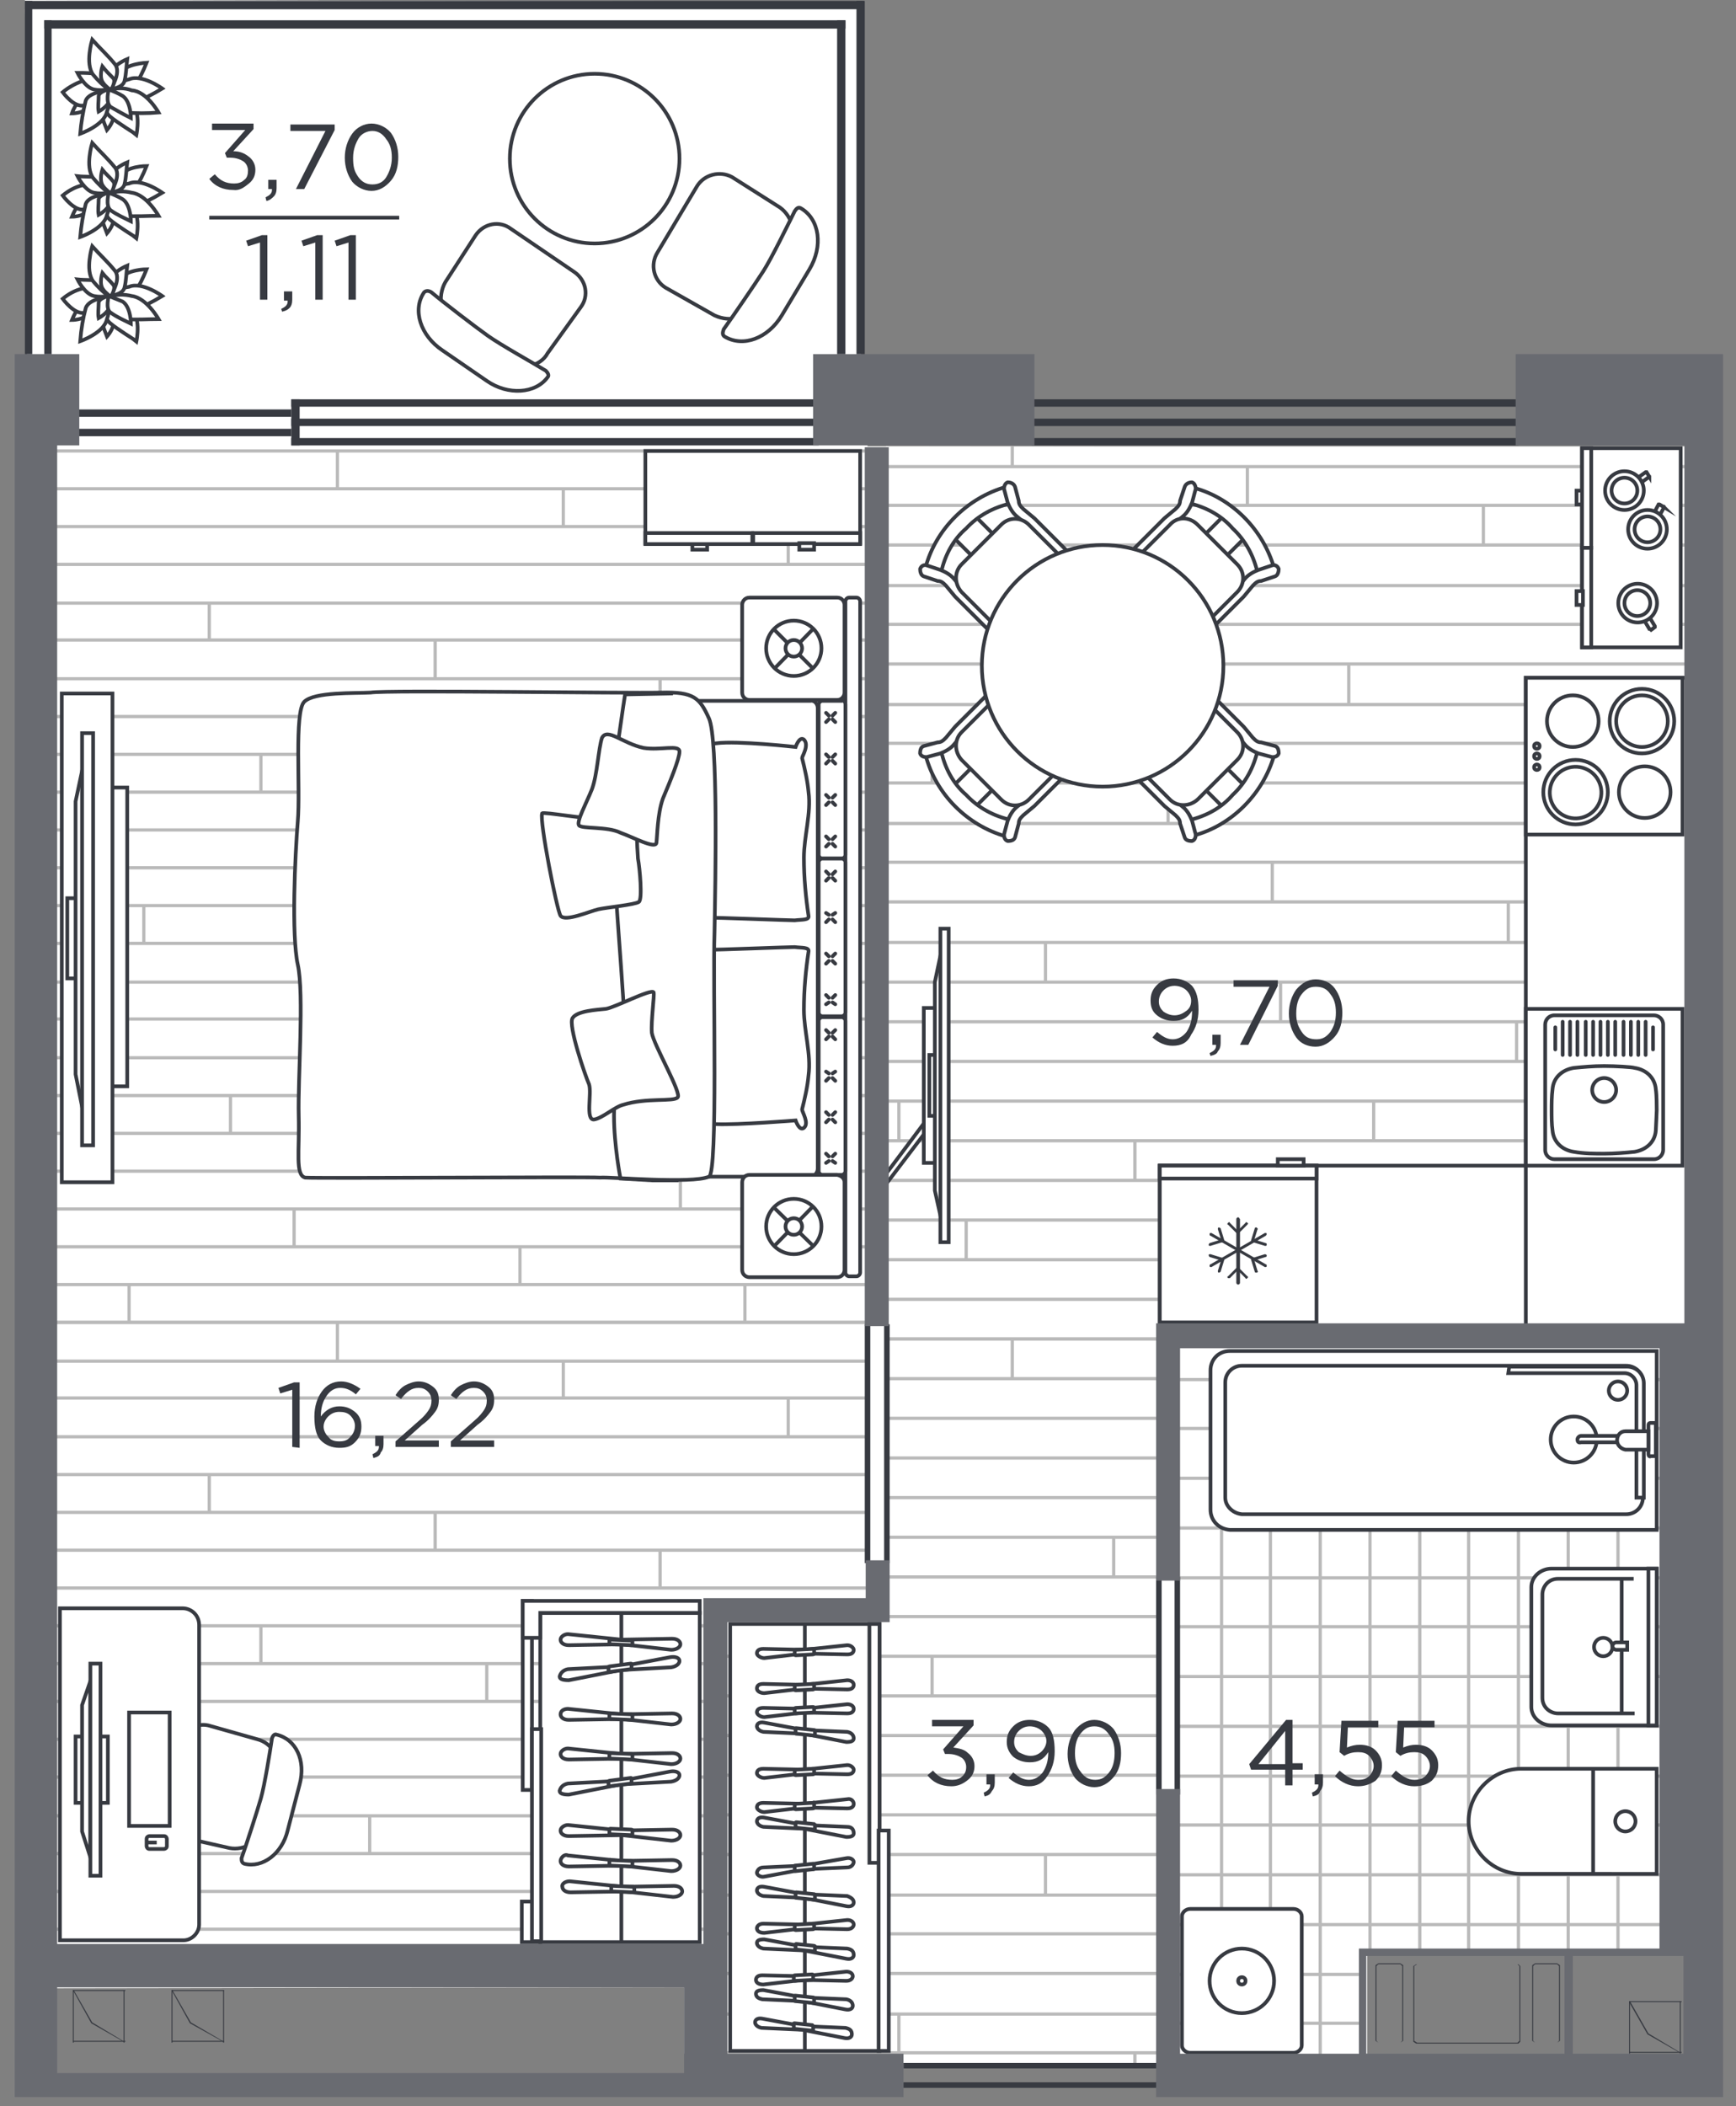 <?xml version="1.0" encoding="utf-8"?>
<!-- Generator: Adobe Illustrator 28.0.0, SVG Export Plug-In . SVG Version: 6.00 Build 0)  -->
<svg version="1.1" id="Слой_1" xmlns="http://www.w3.org/2000/svg" xmlns:xlink="http://www.w3.org/1999/xlink" x="0px" y="0px"
	 viewBox="0 0 188.3 228.4" style="enable-background:new 0 0 188.3 228.4;" xml:space="preserve">
<rect x="0" y="0" width="188.3" height="228.4" fill="#808080" stroke="none"/>
<style type="text/css">
	.st0{fill-rule:evenodd;clip-rule:evenodd;fill:#FFFFFF;}
	.st1{fill:#FFFFFF;}
	.st2{clip-path:url(#SVGID_00000007389674507318725930000016059666345987795373_);}
	.st3{fill:none;stroke:#BABABA;stroke-width:0.35;stroke-miterlimit:10;}
	.st4{clip-path:url(#SVGID_00000109743102270984085350000004228124225361367680_);}
	.st5{clip-path:url(#SVGID_00000162316282826900545440000003131932421007807127_);}
	.st6{fill:#FFFFFF;stroke:#373A41;stroke-width:0.4;stroke-miterlimit:10;}
	.st7{fill-rule:evenodd;clip-rule:evenodd;fill:#373A41;}
	.st8{fill-rule:evenodd;clip-rule:evenodd;fill:#FFFFFF;stroke:#373A41;stroke-width:0.4;stroke-miterlimit:10;}
	.st9{fill:none;stroke:#373A41;stroke-width:0.4;stroke-linecap:round;stroke-linejoin:round;}
	.st10{fill:none;stroke:#373A41;stroke-width:0.4;stroke-miterlimit:10;}
	.st11{fill:#373A41;}
	.st12{fill:#696B71;}
	.st13{fill-rule:evenodd;clip-rule:evenodd;fill:#696B71;}
</style>
<g id="apartments">
	<polygon id="APT-165" class="st0" points="182.6,48.5 182.6,212 148.3,212 148.3,222.7 125.4,222.7 125.4,223.7 98,223.7 98,222.7 
		74.2,222.7 74.2,215.5 5.9,215.6 5.9,48.3 3,48.3 2.7,0 93.4,0.2 93.4,48.4 	"/>
</g>
<g id="texture">
	<polygon class="st1" points="78.3,224.3 78.2,174.6 96.1,174.6 96.1,48.4 185.6,48.4 185.6,144.3 125.5,144.3 125.5,224.3 	"/>
	<g>
		<defs>
			<polygon id="SVGID_1_" points="78.3,224.3 78.2,174.6 96.1,174.6 96.1,48.4 185.6,48.4 185.6,144.3 125.5,144.3 125.5,224.3 			
				"/>
		</defs>
		<clipPath id="SVGID_00000173129416993879609010000000162189255823227578_">
			<use xlink:href="#SVGID_1_"  style="overflow:visible;"/>
		</clipPath>
		<g style="clip-path:url(#SVGID_00000173129416993879609010000000162189255823227578_);">
			<line class="st3" x1="-15.9" y1="145.2" x2="206.3" y2="145.2"/>
			<line class="st3" x1="-15.9" y1="140.9" x2="206.3" y2="140.9"/>
			<line class="st3" x1="-15.9" y1="136.6" x2="206.3" y2="136.6"/>
			<line class="st3" x1="-15.9" y1="132.3" x2="206.3" y2="132.3"/>
			<line class="st3" x1="-15.9" y1="128" x2="206.3" y2="128"/>
			<line class="st3" x1="-15.9" y1="123.7" x2="206.3" y2="123.7"/>
			<line class="st3" x1="-15.9" y1="119.4" x2="206.3" y2="119.4"/>
			<line class="st3" x1="-15.9" y1="115.1" x2="206.3" y2="115.1"/>
			<line class="st3" x1="-15.9" y1="110.8" x2="206.3" y2="110.8"/>
			<line class="st3" x1="-15.9" y1="106.5" x2="206.3" y2="106.5"/>
			<line class="st3" x1="-15.9" y1="102.2" x2="206.3" y2="102.2"/>
			<line class="st3" x1="-15.9" y1="97.8" x2="206.3" y2="97.8"/>
			<line class="st3" x1="-15.9" y1="93.5" x2="206.3" y2="93.5"/>
			<line class="st3" x1="-15.9" y1="89.3" x2="206.3" y2="89.3"/>
			<line class="st3" x1="-15.9" y1="84.9" x2="206.3" y2="84.9"/>
			<line class="st3" x1="-15.9" y1="80.6" x2="206.3" y2="80.6"/>
			<line class="st3" x1="-15.9" y1="76.4" x2="206.3" y2="76.4"/>
			<line class="st3" x1="-15.9" y1="72" x2="206.3" y2="72"/>
			<line class="st3" x1="-15.9" y1="67.7" x2="206.3" y2="67.7"/>
			<line class="st3" x1="-15.9" y1="63.5" x2="206.3" y2="63.5"/>
			<line class="st3" x1="-15.9" y1="59.1" x2="206.3" y2="59.1"/>
			<line class="st3" x1="-15.9" y1="54.8" x2="206.3" y2="54.8"/>
			<line class="st3" x1="-15.9" y1="50.6" x2="206.3" y2="50.6"/>
			<line class="st3" x1="-15.9" y1="46.2" x2="206.3" y2="46.2"/>
			<line class="st3" x1="-7.1" y1="50.6" x2="-7.1" y2="46.2"/>
			<line class="st3" x1="18.5" y1="54.8" x2="18.5" y2="50.6"/>
			<line class="st3" x1="44" y1="59.1" x2="44" y2="54.8"/>
			<line class="st3" x1="69.6" y1="63.5" x2="69.6" y2="59.1"/>
			<line class="st3" x1="95.2" y1="67.7" x2="95.2" y2="63.5"/>
			<line class="st3" x1="120.8" y1="72" x2="120.8" y2="67.7"/>
			<line class="st3" x1="146.3" y1="76.4" x2="146.3" y2="72"/>
			<line class="st3" x1="171.9" y1="80.6" x2="171.9" y2="76.4"/>
			<line class="st3" x1="197.5" y1="84.9" x2="197.5" y2="80.6"/>
			<line class="st3" x1="-1.2" y1="67.7" x2="-1.2" y2="63.5"/>
			<line class="st3" x1="24.4" y1="72" x2="24.4" y2="67.7"/>
			<line class="st3" x1="49.9" y1="76.4" x2="49.9" y2="72"/>
			<line class="st3" x1="75.5" y1="80.6" x2="75.5" y2="76.4"/>
			<line class="st3" x1="101.1" y1="84.9" x2="101.1" y2="80.6"/>
			<line class="st3" x1="126.7" y1="89.3" x2="126.7" y2="84.9"/>
			<line class="st3" x1="11" y1="89.3" x2="11" y2="84.9"/>
			<line class="st3" x1="36.6" y1="93.5" x2="36.6" y2="89.3"/>
			<line class="st3" x1="62.2" y1="97.8" x2="62.2" y2="93.5"/>
			<line class="st3" x1="87.7" y1="102.2" x2="87.7" y2="97.8"/>
			<line class="st3" x1="113.4" y1="106.5" x2="113.4" y2="102.2"/>
			<line class="st3" x1="138.9" y1="110.8" x2="138.9" y2="106.5"/>
			<line class="st3" x1="164.5" y1="115.1" x2="164.5" y2="110.8"/>
			<line class="st3" x1="190.1" y1="119.4" x2="190.1" y2="115.1"/>
			<line class="st3" x1="138" y1="97.8" x2="138" y2="93.5"/>
			<line class="st3" x1="163.6" y1="102.2" x2="163.6" y2="97.8"/>
			<line class="st3" x1="189.2" y1="106.5" x2="189.2" y2="102.2"/>
			<line class="st3" x1="149" y1="123.7" x2="149" y2="119.4"/>
			<line class="st3" x1="174.6" y1="128" x2="174.6" y2="123.7"/>
			<line class="st3" x1="200.2" y1="132.3" x2="200.2" y2="128"/>
			<line class="st3" x1="104.8" y1="136.6" x2="104.8" y2="132.3"/>
			<line class="st3" x1="130.4" y1="140.9" x2="130.4" y2="136.6"/>
			<line class="st3" x1="156" y1="145.2" x2="156" y2="140.9"/>
			<line class="st3" x1="-4.8" y1="106.5" x2="-4.8" y2="102.2"/>
			<line class="st3" x1="20.8" y1="110.8" x2="20.8" y2="106.5"/>
			<line class="st3" x1="46.3" y1="115.1" x2="46.3" y2="110.8"/>
			<line class="st3" x1="72" y1="119.4" x2="72" y2="115.1"/>
			<line class="st3" x1="97.5" y1="123.7" x2="97.5" y2="119.4"/>
			<line class="st3" x1="123.1" y1="128" x2="123.1" y2="123.7"/>
			<line class="st3" x1="148.7" y1="132.3" x2="148.7" y2="128"/>
			<line class="st3" x1="9.3" y1="132.3" x2="9.3" y2="128"/>
			<line class="st3" x1="34.9" y1="136.6" x2="34.9" y2="132.3"/>
			<line class="st3" x1="60.5" y1="140.9" x2="60.5" y2="136.6"/>
			<line class="st3" x1="86.1" y1="145.2" x2="86.1" y2="140.9"/>
			<line class="st3" x1="109.8" y1="50.6" x2="109.8" y2="46.2"/>
			<line class="st3" x1="135.3" y1="54.9" x2="135.3" y2="50.6"/>
			<line class="st3" x1="160.9" y1="59.1" x2="160.9" y2="54.9"/>
			<line class="st3" x1="186.5" y1="63.5" x2="186.5" y2="59.1"/>
			<line class="st3" x1="-15.9" y1="244.2" x2="206.3" y2="244.2"/>
			<line class="st3" x1="-15.9" y1="239.9" x2="206.3" y2="239.9"/>
			<line class="st3" x1="-15.9" y1="235.5" x2="206.3" y2="235.5"/>
			<line class="st3" x1="-15.9" y1="231.3" x2="206.3" y2="231.3"/>
			<line class="st3" x1="-15.9" y1="226.9" x2="206.3" y2="226.9"/>
			<line class="st3" x1="-15.9" y1="222.6" x2="206.3" y2="222.6"/>
			<line class="st3" x1="-15.9" y1="218.4" x2="206.3" y2="218.4"/>
			<line class="st3" x1="-15.9" y1="214" x2="206.3" y2="214"/>
			<line class="st3" x1="-15.9" y1="209.7" x2="206.3" y2="209.7"/>
			<line class="st3" x1="-15.9" y1="205.5" x2="206.3" y2="205.5"/>
			<line class="st3" x1="-15.9" y1="201.1" x2="206.3" y2="201.1"/>
			<line class="st3" x1="-15.9" y1="196.8" x2="206.3" y2="196.8"/>
			<line class="st3" x1="-15.9" y1="192.5" x2="206.3" y2="192.5"/>
			<line class="st3" x1="-15.9" y1="188.2" x2="206.3" y2="188.2"/>
			<line class="st3" x1="-15.9" y1="183.9" x2="206.3" y2="183.9"/>
			<line class="st3" x1="-15.9" y1="179.6" x2="206.3" y2="179.6"/>
			<line class="st3" x1="-15.9" y1="175.3" x2="206.3" y2="175.3"/>
			<line class="st3" x1="-15.9" y1="171" x2="206.3" y2="171"/>
			<line class="st3" x1="-15.9" y1="166.7" x2="206.3" y2="166.7"/>
			<line class="st3" x1="-15.9" y1="162.4" x2="206.3" y2="162.4"/>
			<line class="st3" x1="-15.9" y1="158.1" x2="206.3" y2="158.1"/>
			<line class="st3" x1="-15.9" y1="153.8" x2="206.3" y2="153.8"/>
			<line class="st3" x1="-15.9" y1="149.5" x2="206.3" y2="149.5"/>
			<line class="st3" x1="-15.9" y1="145.2" x2="206.3" y2="145.2"/>
			<line class="st3" x1="-7.1" y1="149.5" x2="-7.1" y2="145.2"/>
			<line class="st3" x1="18.5" y1="153.8" x2="18.5" y2="149.5"/>
			<line class="st3" x1="44" y1="158.1" x2="44" y2="153.8"/>
			<line class="st3" x1="69.6" y1="162.4" x2="69.6" y2="158.1"/>
			<line class="st3" x1="95.2" y1="166.7" x2="95.2" y2="162.4"/>
			<line class="st3" x1="120.8" y1="171" x2="120.8" y2="166.7"/>
			<line class="st3" x1="146.3" y1="175.3" x2="146.3" y2="171"/>
			<line class="st3" x1="171.9" y1="179.6" x2="171.9" y2="175.3"/>
			<line class="st3" x1="197.5" y1="183.9" x2="197.5" y2="179.6"/>
			<line class="st3" x1="-1.2" y1="166.7" x2="-1.2" y2="162.4"/>
			<line class="st3" x1="24.4" y1="171" x2="24.4" y2="166.7"/>
			<line class="st3" x1="49.9" y1="175.3" x2="49.9" y2="171"/>
			<line class="st3" x1="75.5" y1="179.6" x2="75.5" y2="175.3"/>
			<line class="st3" x1="101.1" y1="183.9" x2="101.1" y2="179.6"/>
			<line class="st3" x1="126.7" y1="188.2" x2="126.7" y2="183.9"/>
			<line class="st3" x1="11" y1="188.2" x2="11" y2="183.9"/>
			<line class="st3" x1="36.6" y1="192.5" x2="36.6" y2="188.2"/>
			<line class="st3" x1="62.2" y1="196.8" x2="62.2" y2="192.5"/>
			<line class="st3" x1="87.7" y1="201.1" x2="87.7" y2="196.8"/>
			<line class="st3" x1="113.4" y1="205.5" x2="113.4" y2="201.1"/>
			<line class="st3" x1="138.9" y1="209.7" x2="138.9" y2="205.5"/>
			<line class="st3" x1="164.5" y1="214" x2="164.5" y2="209.7"/>
			<line class="st3" x1="190.1" y1="218.4" x2="190.1" y2="214"/>
			<line class="st3" x1="138" y1="196.8" x2="138" y2="192.5"/>
			<line class="st3" x1="163.6" y1="201.1" x2="163.6" y2="196.8"/>
			<line class="st3" x1="189.2" y1="205.5" x2="189.2" y2="201.1"/>
			<line class="st3" x1="149" y1="222.6" x2="149" y2="218.4"/>
			<line class="st3" x1="174.6" y1="226.9" x2="174.6" y2="222.6"/>
			<line class="st3" x1="200.2" y1="231.3" x2="200.2" y2="226.9"/>
			<line class="st3" x1="104.8" y1="235.5" x2="104.8" y2="231.3"/>
			<line class="st3" x1="130.4" y1="239.9" x2="130.4" y2="235.5"/>
			<line class="st3" x1="156" y1="244.2" x2="156" y2="239.9"/>
			<line class="st3" x1="-4.8" y1="205.5" x2="-4.8" y2="201.1"/>
			<line class="st3" x1="20.8" y1="209.7" x2="20.8" y2="205.5"/>
			<line class="st3" x1="46.3" y1="214" x2="46.3" y2="209.7"/>
			<line class="st3" x1="72" y1="218.4" x2="72" y2="214"/>
			<line class="st3" x1="97.5" y1="222.6" x2="97.5" y2="218.4"/>
			<line class="st3" x1="123.1" y1="226.9" x2="123.1" y2="222.6"/>
			<line class="st3" x1="148.7" y1="231.3" x2="148.7" y2="226.9"/>
			<line class="st3" x1="9.3" y1="231.3" x2="9.3" y2="226.9"/>
			<line class="st3" x1="34.9" y1="235.5" x2="34.9" y2="231.3"/>
			<line class="st3" x1="60.5" y1="239.9" x2="60.5" y2="235.5"/>
			<line class="st3" x1="86.1" y1="244.2" x2="86.1" y2="239.9"/>
			<line class="st3" x1="109.8" y1="149.5" x2="109.8" y2="145.2"/>
			<line class="st3" x1="135.3" y1="153.8" x2="135.3" y2="149.5"/>
			<line class="st3" x1="160.9" y1="158.1" x2="160.9" y2="153.8"/>
			<line class="st3" x1="186.5" y1="162.4" x2="186.5" y2="158.1"/>
		</g>
	</g>
	<polygon class="st1" points="147.8,211.7 180.4,211.7 180.5,145.6 127.8,145.6 127.8,224.2 148,224.2 	"/>
	<g>
		<defs>
			<polygon id="SVGID_00000175289380030526010990000002660707792367917239_" points="147.8,211.7 180.4,211.7 180.5,145.6 
				127.8,145.6 127.8,224.2 148,224.2 			"/>
		</defs>
		<clipPath id="SVGID_00000026849390646830822390000005596476459760110775_">
			<use xlink:href="#SVGID_00000175289380030526010990000002660707792367917239_"  style="overflow:visible;"/>
		</clipPath>
		<g style="clip-path:url(#SVGID_00000026849390646830822390000005596476459760110775_);">
			<line class="st3" x1="125.4" y1="149.6" x2="209.4" y2="149.6"/>
			<line class="st3" x1="125.4" y1="154.9" x2="209.4" y2="154.9"/>
			<line class="st3" x1="125.4" y1="160.3" x2="209.4" y2="160.3"/>
			<line class="st3" x1="125.4" y1="165.7" x2="209.4" y2="165.7"/>
			<line class="st3" x1="125.4" y1="171.1" x2="209.4" y2="171.1"/>
			<line class="st3" x1="125.4" y1="176.4" x2="209.4" y2="176.4"/>
			<line class="st3" x1="125.4" y1="181.8" x2="209.4" y2="181.8"/>
			<line class="st3" x1="125.4" y1="187.2" x2="209.4" y2="187.2"/>
			<line class="st3" x1="125.4" y1="192.6" x2="209.4" y2="192.6"/>
			<line class="st3" x1="125.4" y1="197.9" x2="209.4" y2="197.9"/>
			<line class="st3" x1="125.4" y1="203.3" x2="209.4" y2="203.3"/>
			<line class="st3" x1="125.4" y1="208.7" x2="209.4" y2="208.7"/>
			<line class="st3" x1="125.4" y1="214.1" x2="209.4" y2="214.1"/>
			<line class="st3" x1="125.4" y1="219.4" x2="209.4" y2="219.4"/>
			<line class="st3" x1="125.4" y1="224.8" x2="209.4" y2="224.8"/>
			<line class="st3" x1="125.4" y1="230.2" x2="209.4" y2="230.2"/>
			<line class="st3" x1="207.7" y1="147.8" x2="207.7" y2="231.9"/>
			<line class="st3" x1="202.3" y1="147.8" x2="202.3" y2="231.9"/>
			<line class="st3" x1="196.9" y1="147.8" x2="196.9" y2="231.9"/>
			<line class="st3" x1="191.6" y1="147.8" x2="191.6" y2="231.9"/>
			<line class="st3" x1="186.2" y1="147.8" x2="186.2" y2="231.9"/>
			<line class="st3" x1="180.8" y1="147.8" x2="180.8" y2="231.9"/>
			<line class="st3" x1="175.5" y1="147.8" x2="175.5" y2="231.9"/>
			<line class="st3" x1="170.1" y1="147.8" x2="170.1" y2="231.9"/>
			<line class="st3" x1="164.7" y1="147.8" x2="164.7" y2="231.9"/>
			<line class="st3" x1="159.3" y1="147.8" x2="159.3" y2="231.9"/>
			<line class="st3" x1="154" y1="147.8" x2="154" y2="231.9"/>
			<line class="st3" x1="148.6" y1="147.8" x2="148.6" y2="231.9"/>
			<line class="st3" x1="143.2" y1="147.8" x2="143.2" y2="231.9"/>
			<line class="st3" x1="137.8" y1="147.8" x2="137.8" y2="231.9"/>
			<line class="st3" x1="132.5" y1="147.8" x2="132.5" y2="231.9"/>
			<line class="st3" x1="127.1" y1="147.8" x2="127.1" y2="231.9"/>
		</g>
	</g>
	<polygon class="st1" points="4.8,211.5 4.8,48 94.1,48 94.1,174.7 77.7,174.7 77.7,211.5 	"/>
	<g>
		<defs>
			<polygon id="SVGID_00000175324697477997158710000000532691633362908588_" points="4.8,211.5 4.8,48 94.1,48 94.1,174.7 
				77.7,174.7 77.7,211.5 			"/>
		</defs>
		<clipPath id="SVGID_00000046332408610904139230000011688176456618655927_">
			<use xlink:href="#SVGID_00000175324697477997158710000000532691633362908588_"  style="overflow:visible;"/>
		</clipPath>
		<g style="clip-path:url(#SVGID_00000046332408610904139230000011688176456618655927_);">
			<line class="st3" x1="-83.4" y1="143.4" x2="128.8" y2="143.4"/>
			<line class="st3" x1="-83.4" y1="139.3" x2="128.8" y2="139.3"/>
			<line class="st3" x1="-83.4" y1="135.2" x2="128.8" y2="135.2"/>
			<line class="st3" x1="-83.4" y1="131.1" x2="128.8" y2="131.1"/>
			<line class="st3" x1="-83.4" y1="127" x2="128.8" y2="127"/>
			<line class="st3" x1="-83.4" y1="122.9" x2="128.8" y2="122.9"/>
			<line class="st3" x1="-83.4" y1="118.8" x2="128.8" y2="118.8"/>
			<line class="st3" x1="-83.4" y1="114.7" x2="128.8" y2="114.7"/>
			<line class="st3" x1="-83.4" y1="110.5" x2="128.8" y2="110.5"/>
			<line class="st3" x1="-83.4" y1="106.5" x2="128.8" y2="106.5"/>
			<line class="st3" x1="-83.4" y1="102.3" x2="128.8" y2="102.3"/>
			<line class="st3" x1="-83.4" y1="98.2" x2="128.8" y2="98.2"/>
			<line class="st3" x1="-83.4" y1="94.1" x2="128.8" y2="94.1"/>
			<line class="st3" x1="-83.4" y1="90" x2="128.8" y2="90"/>
			<line class="st3" x1="-83.4" y1="85.9" x2="128.8" y2="85.9"/>
			<line class="st3" x1="-83.4" y1="81.8" x2="128.8" y2="81.8"/>
			<line class="st3" x1="-83.4" y1="77.7" x2="128.8" y2="77.7"/>
			<line class="st3" x1="-83.4" y1="73.6" x2="128.8" y2="73.6"/>
			<line class="st3" x1="-83.4" y1="69.4" x2="128.8" y2="69.4"/>
			<line class="st3" x1="-83.4" y1="65.4" x2="128.8" y2="65.4"/>
			<line class="st3" x1="-83.4" y1="61.2" x2="128.8" y2="61.2"/>
			<line class="st3" x1="-83.4" y1="57.1" x2="128.8" y2="57.1"/>
			<line class="st3" x1="-83.4" y1="53" x2="128.8" y2="53"/>
			<line class="st3" x1="-83.4" y1="48.9" x2="128.8" y2="48.9"/>
			<line class="st3" x1="-75" y1="53" x2="-75" y2="48.9"/>
			<line class="st3" x1="-50.6" y1="57.1" x2="-50.6" y2="53"/>
			<line class="st3" x1="-26.1" y1="61.2" x2="-26.1" y2="57.1"/>
			<line class="st3" x1="-1.7" y1="65.4" x2="-1.7" y2="61.2"/>
			<line class="st3" x1="22.7" y1="69.4" x2="22.7" y2="65.4"/>
			<line class="st3" x1="47.2" y1="73.6" x2="47.2" y2="69.4"/>
			<line class="st3" x1="71.6" y1="77.7" x2="71.6" y2="73.6"/>
			<line class="st3" x1="96" y1="81.8" x2="96" y2="77.7"/>
			<line class="st3" x1="120.4" y1="85.9" x2="120.4" y2="81.8"/>
			<line class="st3" x1="-69.3" y1="69.4" x2="-69.3" y2="65.4"/>
			<line class="st3" x1="-44.9" y1="73.6" x2="-44.9" y2="69.4"/>
			<line class="st3" x1="-20.5" y1="77.7" x2="-20.5" y2="73.6"/>
			<line class="st3" x1="3.9" y1="81.8" x2="3.9" y2="77.7"/>
			<line class="st3" x1="28.3" y1="85.9" x2="28.3" y2="81.8"/>
			<line class="st3" x1="52.8" y1="90" x2="52.8" y2="85.9"/>
			<line class="st3" x1="-57.7" y1="90" x2="-57.7" y2="85.9"/>
			<line class="st3" x1="-33.2" y1="94.1" x2="-33.2" y2="90"/>
			<line class="st3" x1="-8.8" y1="98.2" x2="-8.8" y2="94.1"/>
			<line class="st3" x1="15.6" y1="102.3" x2="15.6" y2="98.2"/>
			<line class="st3" x1="40.1" y1="106.5" x2="40.1" y2="102.3"/>
			<line class="st3" x1="64.5" y1="110.5" x2="64.5" y2="106.5"/>
			<line class="st3" x1="88.9" y1="114.7" x2="88.9" y2="110.5"/>
			<line class="st3" x1="113.3" y1="118.8" x2="113.3" y2="114.7"/>
			<line class="st3" x1="63.6" y1="98.2" x2="63.6" y2="94.1"/>
			<line class="st3" x1="88.1" y1="102.3" x2="88.1" y2="98.2"/>
			<line class="st3" x1="112.5" y1="106.5" x2="112.5" y2="102.3"/>
			<line class="st3" x1="74.1" y1="122.9" x2="74.1" y2="118.8"/>
			<line class="st3" x1="98.6" y1="127" x2="98.6" y2="122.9"/>
			<line class="st3" x1="123" y1="131.1" x2="123" y2="127"/>
			<line class="st3" x1="31.9" y1="135.2" x2="31.9" y2="131.1"/>
			<line class="st3" x1="56.4" y1="139.3" x2="56.4" y2="135.2"/>
			<line class="st3" x1="80.8" y1="143.4" x2="80.8" y2="139.3"/>
			<line class="st3" x1="-72.8" y1="106.5" x2="-72.8" y2="102.3"/>
			<line class="st3" x1="-48.3" y1="110.5" x2="-48.3" y2="106.5"/>
			<line class="st3" x1="-23.9" y1="114.7" x2="-23.9" y2="110.5"/>
			<line class="st3" x1="0.5" y1="118.8" x2="0.5" y2="114.7"/>
			<line class="st3" x1="25" y1="122.9" x2="25" y2="118.8"/>
			<line class="st3" x1="49.4" y1="127" x2="49.4" y2="122.9"/>
			<line class="st3" x1="73.8" y1="131.1" x2="73.8" y2="127"/>
			<line class="st3" x1="-59.3" y1="131.1" x2="-59.3" y2="127"/>
			<line class="st3" x1="-34.9" y1="135.2" x2="-34.9" y2="131.1"/>
			<line class="st3" x1="-10.4" y1="139.3" x2="-10.4" y2="135.2"/>
			<line class="st3" x1="14" y1="143.4" x2="14" y2="139.3"/>
			<line class="st3" x1="36.6" y1="53" x2="36.6" y2="48.9"/>
			<line class="st3" x1="61.1" y1="57.2" x2="61.1" y2="53"/>
			<line class="st3" x1="85.5" y1="61.2" x2="85.5" y2="57.2"/>
			<line class="st3" x1="109.9" y1="65.4" x2="109.9" y2="61.2"/>
			<line class="st3" x1="-83.4" y1="238" x2="128.8" y2="238"/>
			<line class="st3" x1="-83.4" y1="233.8" x2="128.8" y2="233.8"/>
			<line class="st3" x1="-83.4" y1="229.7" x2="128.8" y2="229.7"/>
			<line class="st3" x1="-83.4" y1="225.6" x2="128.8" y2="225.6"/>
			<line class="st3" x1="-83.4" y1="221.5" x2="128.8" y2="221.5"/>
			<line class="st3" x1="-83.4" y1="217.4" x2="128.8" y2="217.4"/>
			<line class="st3" x1="-83.4" y1="213.3" x2="128.8" y2="213.3"/>
			<line class="st3" x1="-83.4" y1="209.2" x2="128.8" y2="209.2"/>
			<line class="st3" x1="-83.4" y1="205.1" x2="128.8" y2="205.1"/>
			<line class="st3" x1="-83.4" y1="201" x2="128.8" y2="201"/>
			<line class="st3" x1="-83.4" y1="196.9" x2="128.8" y2="196.9"/>
			<line class="st3" x1="-83.4" y1="192.7" x2="128.8" y2="192.7"/>
			<line class="st3" x1="-83.4" y1="188.6" x2="128.8" y2="188.6"/>
			<line class="st3" x1="-83.4" y1="184.5" x2="128.8" y2="184.5"/>
			<line class="st3" x1="-83.4" y1="180.4" x2="128.8" y2="180.4"/>
			<line class="st3" x1="-83.4" y1="176.3" x2="128.8" y2="176.3"/>
			<line class="st3" x1="-83.4" y1="172.2" x2="128.8" y2="172.2"/>
			<line class="st3" x1="-83.4" y1="168.1" x2="128.8" y2="168.1"/>
			<line class="st3" x1="-83.4" y1="164" x2="128.8" y2="164"/>
			<line class="st3" x1="-83.4" y1="159.9" x2="128.8" y2="159.9"/>
			<line class="st3" x1="-83.4" y1="155.8" x2="128.8" y2="155.8"/>
			<line class="st3" x1="-83.4" y1="151.6" x2="128.8" y2="151.6"/>
			<line class="st3" x1="-83.4" y1="147.6" x2="128.8" y2="147.6"/>
			<line class="st3" x1="-83.4" y1="143.4" x2="128.8" y2="143.4"/>
			<line class="st3" x1="-75" y1="147.6" x2="-75" y2="143.4"/>
			<line class="st3" x1="-50.6" y1="151.6" x2="-50.6" y2="147.6"/>
			<line class="st3" x1="-26.1" y1="155.8" x2="-26.1" y2="151.6"/>
			<line class="st3" x1="-1.7" y1="159.9" x2="-1.7" y2="155.8"/>
			<line class="st3" x1="22.7" y1="164" x2="22.7" y2="159.9"/>
			<line class="st3" x1="47.2" y1="168.1" x2="47.2" y2="164"/>
			<line class="st3" x1="71.6" y1="172.2" x2="71.6" y2="168.1"/>
			<line class="st3" x1="96" y1="176.3" x2="96" y2="172.2"/>
			<line class="st3" x1="120.4" y1="180.4" x2="120.4" y2="176.3"/>
			<line class="st3" x1="-69.3" y1="164" x2="-69.3" y2="159.9"/>
			<line class="st3" x1="-44.9" y1="168.1" x2="-44.9" y2="164"/>
			<line class="st3" x1="-20.5" y1="172.2" x2="-20.5" y2="168.1"/>
			<line class="st3" x1="3.9" y1="176.3" x2="3.9" y2="172.2"/>
			<line class="st3" x1="28.3" y1="180.4" x2="28.3" y2="176.3"/>
			<line class="st3" x1="52.8" y1="184.5" x2="52.8" y2="180.4"/>
			<line class="st3" x1="-57.7" y1="184.5" x2="-57.7" y2="180.4"/>
			<line class="st3" x1="-33.2" y1="188.6" x2="-33.2" y2="184.5"/>
			<line class="st3" x1="-8.8" y1="192.7" x2="-8.8" y2="188.6"/>
			<line class="st3" x1="15.6" y1="196.9" x2="15.6" y2="192.7"/>
			<line class="st3" x1="40.1" y1="201" x2="40.1" y2="196.9"/>
			<line class="st3" x1="64.5" y1="205.1" x2="64.5" y2="201"/>
			<line class="st3" x1="88.9" y1="209.2" x2="88.9" y2="205.1"/>
			<line class="st3" x1="113.3" y1="213.3" x2="113.3" y2="209.2"/>
			<line class="st3" x1="63.6" y1="192.7" x2="63.6" y2="188.6"/>
			<line class="st3" x1="88.1" y1="196.9" x2="88.1" y2="192.7"/>
			<line class="st3" x1="112.5" y1="201" x2="112.5" y2="196.9"/>
			<line class="st3" x1="74.1" y1="217.4" x2="74.1" y2="213.3"/>
			<line class="st3" x1="98.6" y1="221.5" x2="98.6" y2="217.4"/>
			<line class="st3" x1="123" y1="225.6" x2="123" y2="221.5"/>
			<line class="st3" x1="31.9" y1="229.7" x2="31.9" y2="225.6"/>
			<line class="st3" x1="56.4" y1="233.8" x2="56.4" y2="229.7"/>
			<line class="st3" x1="80.8" y1="238" x2="80.8" y2="233.8"/>
			<line class="st3" x1="-72.8" y1="201" x2="-72.8" y2="196.9"/>
			<line class="st3" x1="-48.3" y1="205.1" x2="-48.3" y2="201"/>
			<line class="st3" x1="-23.9" y1="209.2" x2="-23.9" y2="205.1"/>
			<line class="st3" x1="0.5" y1="213.3" x2="0.5" y2="209.2"/>
			<line class="st3" x1="25" y1="217.4" x2="25" y2="213.3"/>
			<line class="st3" x1="49.4" y1="221.5" x2="49.4" y2="217.4"/>
			<line class="st3" x1="73.8" y1="225.6" x2="73.8" y2="221.5"/>
			<line class="st3" x1="-59.3" y1="225.6" x2="-59.3" y2="221.5"/>
			<line class="st3" x1="-34.9" y1="229.7" x2="-34.9" y2="225.6"/>
			<line class="st3" x1="-10.4" y1="233.8" x2="-10.4" y2="229.7"/>
			<line class="st3" x1="14" y1="238" x2="14" y2="233.8"/>
			<line class="st3" x1="36.6" y1="147.6" x2="36.6" y2="143.4"/>
			<line class="st3" x1="61.1" y1="151.7" x2="61.1" y2="147.6"/>
			<line class="st3" x1="85.5" y1="155.8" x2="85.5" y2="151.7"/>
			<line class="st3" x1="109.9" y1="159.9" x2="109.9" y2="155.8"/>
		</g>
	</g>
</g>
<g id="sanitary">
	<rect x="125.8" y="126.4" class="st6" width="51" height="17.9"/>
	<rect x="165.5" y="73.5" class="st6" width="17.9" height="70.7"/>
	<rect x="125.8" y="126.4" class="st6" width="17" height="17"/>
	<rect x="125.8" y="126.4" class="st6" width="17" height="1.4"/>
	<rect x="138.6" y="125.7" class="st6" width="2.8" height="0.7"/>
	<path class="st7" d="M134.3,132L134.3,132c-0.1,0-0.2,0.1-0.2,0.2v6.9c0,0.1,0.1,0.2,0.2,0.2l0,0c0.1,0,0.2-0.1,0.2-0.2v-6.9
		C134.4,132.1,134.4,132,134.3,132z"/>
	<path class="st7" d="M135.3,132.6L135.3,132.6c-0.1-0.1-0.2-0.1-0.2,0l-0.9,0.9c-0.1,0.1-0.1,0.2,0,0.2l0,0c0.1,0.1,0.2,0.1,0.2,0
		l0.9-0.9C135.4,132.7,135.4,132.6,135.3,132.6z"/>
	<path class="st7" d="M133.2,132.6L133.2,132.6c-0.1,0.1-0.1,0.2,0,0.2l0.9,0.9c0.1,0.1,0.2,0.1,0.2,0l0,0c0.1-0.1,0.1-0.2,0-0.2
		l-0.9-0.9C133.4,132.5,133.3,132.5,133.2,132.6z"/>
	<path class="st7" d="M135.3,138.6L135.3,138.6c-0.1,0.1-0.2,0.1-0.2,0l-0.9-0.9c-0.1-0.1-0.1-0.2,0-0.2l0,0c0.1-0.1,0.2-0.1,0.2,0
		l0.9,0.9C135.4,138.4,135.4,138.5,135.3,138.6z"/>
	<path class="st7" d="M133.2,138.6L133.2,138.6c-0.1-0.1-0.1-0.2,0-0.2l0.9-0.9c0.1-0.1,0.2-0.1,0.2,0l0,0c0.1,0.1,0.1,0.2,0,0.2
		l-0.9,0.9C133.4,138.6,133.3,138.6,133.2,138.6z"/>
	<path class="st7" d="M131.2,133.8L131.2,133.8c0,0.1,0,0.2,0.1,0.2l5.9,3.4c0.1,0,0.2,0,0.2-0.1l0,0c0-0.1,0-0.2-0.1-0.2l-5.9-3.4
		C131.3,133.7,131.2,133.7,131.2,133.8z"/>
	<path class="st7" d="M132.2,133.1L132.2,133.1c-0.1,0-0.1,0.1-0.1,0.2l0.4,1.3c0,0.1,0.1,0.1,0.2,0.1l0,0c0.1,0,0.1-0.1,0.1-0.2
		l-0.4-1.3C132.4,133.2,132.3,133.1,132.2,133.1z"/>
	<path class="st7" d="M131.1,135L131.1,135c0,0.1,0.1,0.1,0.2,0.1l1.3-0.4c0.1,0,0.1-0.1,0.1-0.2l0,0c0-0.1-0.1-0.1-0.2-0.1
		l-1.3,0.4C131.2,134.8,131.1,134.9,131.1,135z"/>
	<path class="st7" d="M137.4,136.1L137.4,136.1c0,0.1,0,0.2-0.1,0.2l-1.3,0.4c-0.1,0-0.2,0-0.2-0.1l0,0c0-0.1,0-0.2,0.1-0.2l1.3-0.4
		C137.3,136,137.4,136.1,137.4,136.1z"/>
	<path class="st7" d="M136.3,138L136.3,138c-0.1,0-0.2,0-0.2-0.1l-0.4-1.3c0-0.1,0-0.2,0.1-0.2l0,0c0.1,0,0.2,0,0.2,0.1l0.4,1.3
		C136.5,137.9,136.4,138,136.3,138z"/>
	<path class="st7" d="M137.4,133.8L137.4,133.8c0-0.1-0.1-0.1-0.2-0.1l-5.9,3.4c-0.1,0-0.1,0.1-0.1,0.2l0,0c0,0.1,0.1,0.1,0.2,0.1
		l5.9-3.4C137.4,133.9,137.4,133.8,137.4,133.8z"/>
	<path class="st7" d="M137.4,135L137.4,135c0-0.1,0-0.2-0.1-0.2l-1.3-0.4c-0.1,0-0.2,0-0.2,0.1l0,0c0,0.1,0,0.2,0.1,0.2l1.3,0.4
		C137.3,135.1,137.4,135.1,137.4,135z"/>
	<path class="st7" d="M136.3,133.1L136.3,133.1c-0.1,0-0.2,0-0.2,0.1l-0.4,1.3c0,0.1,0,0.2,0.1,0.2l0,0c0.1,0,0.2,0,0.2-0.1l0.4-1.3
		C136.5,133.3,136.4,133.2,136.3,133.1z"/>
	<path class="st7" d="M132.2,138L132.2,138c-0.1,0-0.1-0.1-0.1-0.2l0.4-1.3c0-0.1,0.1-0.1,0.2-0.1l0,0c0.1,0,0.1,0.1,0.1,0.2
		l-0.4,1.3C132.4,137.9,132.3,138,132.2,138z"/>
	<path class="st7" d="M131.1,136.1L131.1,136.1c0-0.1,0.1-0.1,0.2-0.1l1.3,0.4c0.1,0,0.1,0.1,0.1,0.2l0,0c0,0.1-0.1,0.1-0.2,0.1
		l-1.3-0.4C131.2,136.3,131.1,136.2,131.1,136.1z"/>
	<rect x="165.5" y="109.4" class="st6" width="17" height="17"/>
	<path class="st6" d="M180.4,111.1v13.6c0,0.5-0.4,1-1,1h-10.8c-0.5,0-1-0.4-1-1v-13.6c0-0.5,0.4-1,1-1h10.8
		C179.9,110.1,180.4,110.5,180.4,111.1z"/>
	<path class="st8" d="M179.7,120.4c0-0.4,0-1.6-0.1-2.3c-0.1-1.2-1-2.1-2.3-2.3c-0.3-0.1-2.1-0.2-3.3-0.2c-1.2,0-2.3,0.1-3.3,0.2
		c-1.2,0.2-2.2,1-2.3,2.3c-0.1,0.8-0.1,1.6-0.1,2.3c0,0.7,0,1.5,0.1,2.2c0.1,1.2,1,2.1,2.3,2.3c1.1,0.2,2.3,0.2,3.3,0.2
		c1,0,2.4-0.1,3.3-0.2c1.2-0.2,2.2-1,2.3-2.3C179.6,122.4,179.7,120.7,179.7,120.4L179.7,120.4z"/>
	<circle class="st6" cx="174" cy="118.2" r="1.3"/>
	<line class="st9" x1="179.3" y1="111.4" x2="179.3" y2="113.8"/>
	<line class="st9" x1="168.7" y1="111.4" x2="168.7" y2="113.8"/>
	<line class="st9" x1="169.5" y1="110.8" x2="169.5" y2="114.4"/>
	<line class="st9" x1="170.3" y1="110.8" x2="170.3" y2="114.4"/>
	<line class="st9" x1="171.1" y1="110.8" x2="171.1" y2="114.4"/>
	<line class="st9" x1="172" y1="110.8" x2="172" y2="114.4"/>
	<line class="st9" x1="172.8" y1="110.8" x2="172.8" y2="114.4"/>
	<line class="st9" x1="173.6" y1="110.8" x2="173.6" y2="114.4"/>
	<line class="st9" x1="174.4" y1="110.8" x2="174.4" y2="114.4"/>
	<line class="st9" x1="175.2" y1="110.8" x2="175.2" y2="114.4"/>
	<line class="st9" x1="176.1" y1="110.8" x2="176.1" y2="114.4"/>
	<line class="st9" x1="176.9" y1="110.8" x2="176.9" y2="114.4"/>
	<line class="st9" x1="177.7" y1="110.8" x2="177.7" y2="114.4"/>
	<line class="st9" x1="178.5" y1="110.8" x2="178.5" y2="114.4"/>
	<rect x="165.5" y="73.5" class="st6" width="17" height="17"/>
	<circle class="st6" cx="170.6" cy="78.2" r="2.8"/>
	<circle class="st6" cx="178.4" cy="85.9" r="2.8"/>
	<circle class="st6" cx="170.9" cy="85.9" r="3.5"/>
	<ellipse transform="matrix(0.16 -0.987 0.987 0.16 58.772 240.879)" class="st6" cx="170.9" cy="85.9" rx="2.8" ry="2.8"/>
	<circle class="st6" cx="178.1" cy="78.2" r="3.5"/>
	<circle class="st6" cx="178.1" cy="78.2" r="2.8"/>
	<circle class="st6" cx="166.7" cy="80.9" r="0.3"/>
	<circle class="st6" cx="166.7" cy="82" r="0.3"/>
	<circle class="st6" cx="166.7" cy="83.2" r="0.3"/>
	<path class="st6" d="M129.1,207h11.2c0.5,0,0.9,0.4,0.9,0.8v14c0,0.4-0.4,0.8-0.9,0.8h-11.2c-0.5,0-0.9-0.4-0.9-0.8v-14
		C128.2,207.4,128.6,207,129.1,207z"/>
	<circle class="st6" cx="134.7" cy="214.8" r="3.5"/>
	<circle class="st6" cx="134.7" cy="214.8" r="0.4"/>
	<path class="st8" d="M179.7,203.2v-11.4H165c-3.1,0-5.7,2.6-5.7,5.7s2.6,5.7,5.7,5.7L179.7,203.2L179.7,203.2z"/>
	<line class="st10" x1="172.8" y1="191.8" x2="172.8" y2="203.2"/>
	<circle class="st6" cx="176.3" cy="197.5" r="1.1"/>
	<path class="st8" d="M179.7,170.1h-1.2h-7h-3.2c-1.2,0-2.2,0.9-2.2,2v13c0,1.1,1,2,2.2,2h3.2h7h1.2V170.1L179.7,170.1z"/>
	<path class="st6" d="M177.2,171.2H169c-1.1,0-1.7,0.9-1.7,1.7v11.2c0,1.1,0.9,1.7,1.7,1.7h8.3"/>
	<rect x="178.8" y="170.1" class="st6" width="0.9" height="17"/>
	<line class="st10" x1="175.9" y1="171.2" x2="175.9" y2="185.9"/>
	<circle class="st6" cx="173.9" cy="178.6" r="1"/>
	<path class="st6" d="M176.5,178.1v0.8h-1.2c-0.2,0-0.4-0.2-0.4-0.4l0,0c0-0.2,0.2-0.4,0.4-0.4L176.5,178.1L176.5,178.1L176.5,178.1
		z"/>
	<path class="st6" d="M131.3,163.7v-15.1c0-1.2,0.9-2.1,2.1-2.1h46.3v19.4h-46.3C132.2,165.8,131.3,164.9,131.3,163.7L131.3,163.7z"
		/>
	<path class="st6" d="M132.9,162.4v-12.5c0-1,0.8-1.8,1.8-1.8h41.7c1,0,1.8,0.8,1.8,1.8v12.5c0,1-0.8,1.8-1.8,1.8h-41.7
		C133.7,164.1,132.9,163.3,132.9,162.4z"/>
	<path class="st8" d="M163.6,148.9h12.6c0.7,0,1.3,0.6,1.3,1.3v12.2h0.8V150c0-1-0.8-1.8-1.8-1.8h-12.8L163.6,148.9L163.6,148.9z"/>
	<circle class="st6" cx="175.5" cy="150.8" r="1"/>
	<circle class="st6" cx="170.7" cy="156.1" r="2.5"/>
	<path class="st6" d="M171.1,156.1L171.1,156.1c0-0.2,0.2-0.4,0.4-0.4h4v0.7h-4C171.2,156.5,171.1,156.3,171.1,156.1z"/>
	<path class="st6" d="M178.8,157.7v-3.2c0-0.1,0.1-0.2,0.2-0.2h0.6v3.6h-0.6C179,158,178.8,157.9,178.8,157.7L178.8,157.7z"/>
	<path class="st6" d="M175.4,156.2L175.4,156.2c0-0.6,0.4-1,0.9-1h2.5v2h-2.5C175.8,157.1,175.4,156.7,175.4,156.2z"/>
</g>
<g id="doors">
	<rect x="98" y="225.8" class="st11" width="28.6" height="0.6"/>
	<rect x="98" y="223.7" class="st11" width="28.6" height="0.6"/>
	<rect x="127.4" y="171" class="st11" width="0.6" height="23.6"/>
	<rect x="125.4" y="171" class="st11" width="0.6" height="23.6"/>
	<rect x="95.9" y="143.6" class="st11" width="0.6" height="25.9"/>
	<rect x="93.8" y="143.6" class="st11" width="0.6" height="25.9"/>
</g>
<g id="technical">
	<rect x="13.4" y="215.8" class="st11" width="0.1" height="5.7"/>
	<rect x="7.9" y="215.8" class="st11" width="0.1" height="5.7"/>
	<rect x="7.9" y="215.8" class="st11" width="5.7" height="0.1"/>
	<rect x="7.9" y="221.3" class="st11" width="5.7" height="0.1"/>
	<polygon class="st7" points="10,219.3 8,215.8 7.9,215.8 9.9,219.4 13.4,221.4 13.5,221.4 	"/>
	<rect x="24.2" y="215.8" class="st11" width="0.1" height="5.7"/>
	<rect x="18.6" y="215.8" class="st11" width="0.1" height="5.7"/>
	<rect x="18.6" y="215.8" class="st11" width="5.7" height="0.1"/>
	<rect x="18.6" y="221.3" class="st11" width="5.7" height="0.1"/>
	<polygon class="st7" points="20.7,219.3 18.7,215.8 18.6,215.8 20.6,219.4 24.2,221.4 24.3,221.4 	"/>
	<path class="st7" d="M168.9,212.9h-2.4l-0.3,0.2v8.2l0.3,0.2h2.4l0.3-0.2v-8.2L168.9,212.9L168.9,212.9z M166.5,213h2.4l0.2,0.2
		v8.1l-0.2,0.2h-2.4l-0.2-0.2v-8.1L166.5,213z"/>
	<path class="st7" d="M164.8,221.3v-8.1l-0.2-0.2h-10.9l-0.3,0.2v8.1l0.3,0.2h10.9L164.8,221.3L164.8,221.3L164.8,221.3z
		 M164.7,221.6l0.3-0.3L164.7,221.6h-11.1l-0.3-0.2v-8.2l0.3-0.2h11.1l0.2,0.2l0,8.2L164.7,221.6L164.7,221.6z"/>
	<path class="st7" d="M151.9,212.9h-2.4l-0.3,0.2v8.2l0.3,0.2h2.4l0.3-0.2v-8.2L151.9,212.9L151.9,212.9z M149.5,213h2.4l0.2,0.2
		v8.1l-0.2,0.2h-2.4l-0.2-0.2v-8.1L149.5,213z"/>
	<rect x="182.2" y="217" class="st11" width="0.1" height="5.7"/>
	<rect x="176.7" y="217" class="st11" width="0.1" height="5.7"/>
	<rect x="176.7" y="217" class="st11" width="5.7" height="0.1"/>
	<rect x="176.7" y="222.5" class="st11" width="5.7" height="0.1"/>
	<polygon class="st7" points="178.8,220.5 176.8,217 176.7,217.1 178.7,220.6 182.2,222.6 182.3,222.6 	"/>
</g>
<g id="glazing">
	<rect x="111.9" y="47.5" class="st11" width="52.8" height="0.8"/>
	<rect x="111.9" y="43.3" class="st11" width="52.8" height="0.8"/>
	<rect x="111.9" y="45.4" class="st11" width="52.8" height="0.8"/>
	<rect x="31.6" y="43.3" class="st11" width="0.9" height="5"/>
	<rect x="31.6" y="43.3" class="st11" width="57.2" height="0.8"/>
	<rect x="31.6" y="47.5" class="st11" width="57.2" height="0.8"/>
	<rect x="31.6" y="45.4" class="st11" width="57.2" height="0.8"/>
	<rect x="8" y="44.4" class="st11" width="23.6" height="0.8"/>
	<rect x="8" y="46.5" class="st11" width="23.6" height="0.8"/>
	<rect x="2.7" y="0.1" class="st11" width="91" height="0.9"/>
	<rect x="4.8" y="2.2" class="st11" width="86.9" height="0.9"/>
	<rect x="90.8" y="2.2" class="st11" width="0.9" height="36.2"/>
	<rect x="92.9" y="0.1" class="st11" width="0.9" height="38.3"/>
	<rect x="4.8" y="2.2" class="st11" width="0.8" height="36.2"/>
	<rect x="2.7" y="0.1" class="st11" width="0.8" height="38.3"/>
</g>
<g id="furniture">
	
		<rect x="104.2" y="83.7" transform="matrix(0.707 -0.707 0.707 0.707 -29.427 99.704)" class="st6" width="2.9" height="3.3"/>
	<path class="st6" d="M109.1,90.7l0.5-1.8c-1.8-0.4-3.5-1.3-4.8-2.7c-1.4-1.2-2.3-2.9-2.7-4.7l-1.7,0.4
		C101.5,86.1,104.9,89.5,109.1,90.7L109.1,90.7L109.1,90.7z"/>
	<path class="st6" d="M117.9,80.8L117.9,80.8c0.3,0.3,0.3,0.6,0,0.9l0,0l-5.4,5.4l-0.3,0.3l-1.2,1c-0.3,0.3-0.5,0.5-0.5,0.9
		l-0.4,1.5c-0.1,0.3-0.4,0.4-0.8,0.4l0,0c-0.3-0.1-0.4-0.4-0.4-0.7l0,0l0.4-1.5c0.2-0.5,0.5-1.1,1-1.5l1.2-1l0.2-0.2l5.4-5.4
		C117.3,80.5,117.7,80.5,117.9,80.8L117.9,80.8L117.9,80.8z"/>
	<path class="st6" d="M110.2,73.1L110.2,73.1c-0.3-0.3-0.6-0.3-0.9,0l-5.4,5.4l-0.3,0.3l-1,1.2c-0.3,0.3-0.5,0.5-0.9,0.5l-1.5,0.4
		c-0.3,0.1-0.4,0.4-0.4,0.8l0,0c0.1,0.3,0.4,0.4,0.7,0.4l0,0l1.5-0.4c0.5-0.2,1.1-0.5,1.5-1l1-1.2l0.2-0.2l5.4-5.4
		C110.5,73.7,110.5,73.4,110.2,73.1L110.2,73.1L110.2,73.1z"/>
	<path class="st6" d="M104.3,82.4l4.3,4.3c0.9,0.9,2.2,0.8,3,0l0,0l6.2-6.2c0.3-0.3,0.4-0.7,0.1-1l-6.3-6.3c-0.3-0.3-0.7-0.4-1.1,0
		l-6.2,6.2C103.5,80.2,103.5,81.5,104.3,82.4L104.3,82.4L104.3,82.4z"/>
	
		<rect x="131.4" y="56.5" transform="matrix(0.707 -0.707 0.707 0.707 -2.204 110.978)" class="st6" width="2.9" height="3.3"/>
	<path class="st6" d="M138.2,61.6l-1.8,0.5c-0.4-1.8-1.3-3.5-2.7-4.8c-1.2-1.4-2.9-2.3-4.6-2.7l0.4-1.7
		C133.6,54,137,57.4,138.2,61.6L138.2,61.6L138.2,61.6z"/>
	<path class="st6" d="M128.3,70.4L128.3,70.4c0.3,0.3,0.6,0.3,0.9,0l0,0l5.4-5.4l0.3-0.3l1-1.2c0.3-0.3,0.5-0.5,0.9-0.5l1.5-0.5
		c0.3-0.1,0.4-0.5,0.4-0.8l0,0c-0.1-0.3-0.4-0.5-0.7-0.4l0,0l-1.5,0.5c-0.5,0.2-1.1,0.5-1.5,1l-1,1.2l-0.2,0.2l-5.4,5.4
		C128,69.8,128,70.2,128.3,70.4L128.3,70.4L128.3,70.4z"/>
	<path class="st6" d="M120.6,62.8L120.6,62.8c-0.3-0.3-0.3-0.6,0-0.9l5.4-5.4l0.3-0.3l1.2-1c0.3-0.3,0.5-0.5,0.5-0.9l0.5-1.5
		c0.1-0.3,0.4-0.5,0.8-0.5l0,0c0.3,0.1,0.4,0.5,0.4,0.7l0,0l-0.4,1.5c-0.2,0.5-0.5,1.1-1,1.5l-1.2,1l-0.2,0.2l-5.4,5.4
		C121.2,63,120.8,63,120.6,62.8L120.6,62.8L120.6,62.8z"/>
	<path class="st6" d="M129.9,56.9l4.3,4.3c0.9,0.9,0.8,2.2,0,3l0,0l-6.2,6.2c-0.3,0.3-0.7,0.4-1,0.1l-6.3-6.3
		c-0.3-0.3-0.4-0.7,0-1.1l6.2-6.2C127.7,56,129,56,129.9,56.9L129.9,56.9L129.9,56.9z"/>
	
		<rect x="131.2" y="83.9" transform="matrix(0.707 -0.707 0.707 0.707 -21.45 118.948)" class="st6" width="3.3" height="2.9"/>
	<path class="st6" d="M138.2,81.9l-1.8-0.5c-0.4,1.8-1.3,3.5-2.7,4.8c-1.2,1.4-2.9,2.3-4.6,2.7l0.4,1.7
		C133.6,89.5,137,86.1,138.2,81.9L138.2,81.9L138.2,81.9z"/>
	<path class="st6" d="M128.3,73.1L128.3,73.1c0.3-0.3,0.6-0.3,0.9,0l0,0l5.4,5.4l0.3,0.3l1,1.2c0.3,0.3,0.5,0.5,0.9,0.5l1.5,0.4
		c0.3,0.1,0.4,0.4,0.4,0.8l0,0c-0.1,0.3-0.4,0.4-0.7,0.4l0,0l-1.5-0.4c-0.5-0.2-1.1-0.5-1.5-1l-1-1.2l-0.2-0.2l-5.4-5.4
		C128,73.7,128,73.4,128.3,73.1L128.3,73.1L128.3,73.1z"/>
	<path class="st6" d="M120.6,80.8L120.6,80.8c-0.3,0.3-0.3,0.6,0,0.9l5.4,5.4l0.3,0.3l1.2,1c0.3,0.3,0.5,0.5,0.5,0.9l0.5,1.5
		c0.1,0.3,0.4,0.4,0.8,0.4l0,0c0.3-0.1,0.4-0.4,0.4-0.7l0,0l-0.4-1.5c-0.2-0.5-0.5-1.1-1-1.5l-1.2-1l-0.2-0.2l-5.4-5.4
		C121.2,80.5,120.8,80.5,120.6,80.8L120.6,80.8L120.6,80.8z"/>
	<path class="st6" d="M129.9,86.7l4.3-4.3c0.9-0.9,0.8-2.2,0-3l0,0l-6.2-6.2c-0.3-0.3-0.7-0.4-1-0.1l-6.3,6.3
		c-0.3,0.3-0.4,0.7,0,1.1l6.2,6.2C127.7,87.5,129,87.5,129.9,86.7L129.9,86.7L129.9,86.7z"/>
	<rect x="104" y="56.7" transform="matrix(0.707 -0.707 0.707 0.707 -10.181 91.734)" class="st6" width="3.3" height="2.9"/>
	<path class="st6" d="M109.1,52.8l0.5,1.8c-1.8,0.4-3.5,1.3-4.8,2.7c-1.4,1.2-2.3,2.9-2.7,4.7l-1.7-0.5
		C101.5,57.4,104.9,54,109.1,52.8L109.1,52.8L109.1,52.8z"/>
	<path class="st6" d="M117.9,62.8L117.9,62.8c0.3-0.3,0.3-0.6,0-0.9l0,0l-5.4-5.4l-0.3-0.3l-1.2-1c-0.3-0.3-0.5-0.5-0.5-0.9
		l-0.4-1.5c-0.1-0.3-0.4-0.5-0.8-0.5l0,0c-0.3,0.1-0.4,0.5-0.4,0.7l0,0l0.4,1.5c0.2,0.5,0.5,1.1,1,1.5l1.2,1l0.2,0.2l5.4,5.4
		C117.3,63,117.7,63,117.9,62.8L117.9,62.8L117.9,62.8z"/>
	<path class="st6" d="M110.2,70.4L110.2,70.4c-0.3,0.3-0.6,0.3-0.9,0l-5.4-5.4l-0.3-0.3l-1-1.2c-0.3-0.3-0.5-0.5-0.9-0.5l-1.5-0.5
		c-0.3-0.1-0.4-0.5-0.4-0.8l0,0c0.1-0.3,0.4-0.5,0.7-0.4l0,0l1.5,0.5c0.5,0.2,1.1,0.5,1.5,1l1,1.2l0.2,0.2l5.4,5.4
		C110.5,69.8,110.5,70.2,110.2,70.4L110.2,70.4L110.2,70.4z"/>
	<path class="st6" d="M104.3,61.2l4.3-4.3c0.9-0.9,2.2-0.8,3,0l0,0l6.2,6.2c0.3,0.3,0.4,0.7,0.1,1l-6.3,6.3c-0.3,0.3-0.7,0.4-1.1,0
		l-6.2-6.2C103.5,63.3,103.5,62,104.3,61.2L104.3,61.2L104.3,61.2z"/>
	<circle class="st6" cx="119.6" cy="72.2" r="13.1"/>
	<polygon class="st6" points="95.2,128.5 95.2,129.6 101.2,121.7 100.6,121.3 	"/>
	<rect x="100.2" y="109.3" class="st6" width="1.3" height="16.8"/>
	<path class="st6" d="M102.3,114.4h-1.5v6.6h1.5"/>
	<path class="st6" d="M102.2,102.7l-0.8,3.8v22.6l0.8,3.6"/>
	<path class="st6" d="M102,134.7h0.9v-34H102V134.7z"/>
	<rect x="171.6" y="48.6" class="st6" width="10.7" height="21.6"/>
	<rect x="171.6" y="59.4" class="st6" width="1" height="10.8"/>
	<rect x="171" y="64.1" class="st6" width="0.7" height="1.5"/>
	<rect x="171" y="53.2" class="st6" width="0.7" height="1.5"/>
	<rect x="171.6" y="48.6" class="st6" width="1" height="10.8"/>
	<path class="st6" d="M180.5,55l-0.8,1.5l-0.6-0.3l0.8-1.5c0,0,0.1,0,0.1,0L180.5,55C180.4,54.9,180.5,54.9,180.5,55z"/>
	<circle class="st6" cx="178.7" cy="57.4" r="2.1"/>
	<circle class="st6" cx="178.7" cy="57.4" r="1.4"/>
	<path class="st6" d="M178.9,68.2l-0.9-1.5l0.6-0.3l0.9,1.5c0,0,0,0.1,0,0.1l-0.4,0.3C179,68.2,178.9,68.2,178.9,68.2L178.9,68.2z"
		/>
	<ellipse transform="matrix(0.509 -0.861 0.861 0.509 30.925 185.026)" class="st6" cx="177.6" cy="65.4" rx="2.1" ry="2.1"/>
	<circle class="st6" cx="177.6" cy="65.4" r="1.4"/>
	<path class="st6" d="M178.9,51.7l-1.4,1l-0.4-0.5l1.4-1c0,0,0.1,0,0.1,0L178.9,51.7C178.9,51.6,178.9,51.7,178.9,51.7L178.9,51.7z"
		/>
	<circle class="st6" cx="176.2" cy="53.2" r="2.1"/>
	<circle class="st6" cx="176.2" cy="53.2" r="1.4"/>
	<rect x="79.2" y="176.1" class="st6" width="16.2" height="46.3"/>
	<rect x="94.3" y="176.1" class="st6" width="1.1" height="25.9"/>
	<rect x="95.3" y="198.5" class="st6" width="1.1" height="23.9"/>
	<line class="st10" x1="87.3" y1="176.2" x2="87.3" y2="222.4"/>
	<path class="st6" d="M91.9,198.1l-4.7-0.2l-4.3-0.8c-0.5-0.1-0.8,0.1-0.8,0.4c0,0.2,0.2,0.5,0.7,0.6l4.4,0.2l4.6,0.9
		c0.5,0,0.8-0.1,0.8-0.4C92.6,198.4,92.4,198.1,91.9,198.1L91.9,198.1L91.9,198.1z"/>
	<path class="st6" d="M88.3,197.8l-1.9-0.2c-0.1,0-0.1,0-0.1,0.1v0.4c0,0.1,0,0.1,0.1,0.1l0,0l1.9,0.2c0.1,0,0.1,0,0.1-0.1v-0.4
		L88.3,197.8L88.3,197.8z"/>
	<path class="st6" d="M91.9,191.4l-4.7,0.5l-4.4-0.1c-0.5,0-0.7,0.2-0.7,0.5c0,0.2,0.4,0.5,0.8,0.5l4.3-0.5l4.7,0.1
		c0.5,0,0.7-0.2,0.7-0.5C92.6,191.7,92.3,191.4,91.9,191.4L91.9,191.4L91.9,191.4z"/>
	<path class="st6" d="M88.3,191.9v0.4c0,0.1-0.1,0.1-0.1,0.1l0,0l-1.9,0.1c-0.1,0-0.1-0.1-0.1-0.1l0,0V192c0-0.1,0.1-0.1,0.1-0.1
		l1.9-0.1C88.3,191.8,88.3,191.9,88.3,191.9z"/>
	<path class="st6" d="M91.9,205.6l-4.7-0.2l-4.3-0.8c-0.5-0.1-0.8,0.1-0.8,0.4c0,0.2,0.2,0.5,0.7,0.6l4.4,0.2l4.6,0.9
		c0.5,0.1,0.8-0.1,0.8-0.4C92.6,206,92.4,205.8,91.9,205.6L91.9,205.6L91.9,205.6z"/>
	<path class="st6" d="M88.3,205.4l-1.9-0.2c-0.1,0-0.1,0-0.1,0.1v0.4c0,0.1,0,0.1,0.1,0.1l0,0l1.9,0.2c0.1,0,0.1,0,0.1-0.1v-0.4
		L88.3,205.4L88.3,205.4z"/>
	<path class="st6" d="M91.7,219.9l-4.7-0.2l-4.3-0.8c-0.5-0.1-0.8,0.1-0.8,0.4c0,0.2,0.2,0.5,0.7,0.6l4.4,0.2l4.6,0.9
		c0.5,0.1,0.8-0.1,0.8-0.4C92.4,220.2,92.2,220,91.7,219.9L91.7,219.9L91.7,219.9z"/>
	<path class="st6" d="M88.1,219.6l-1.9-0.2c-0.1,0-0.1,0-0.1,0.1v0.4c0,0.1,0,0.1,0.1,0.1l0,0l1.9,0.2c0.1,0,0.1,0,0.1-0.1v-0.4
		L88.1,219.6L88.1,219.6z"/>
	<path class="st6" d="M91.8,201.5l-4.6,0.8l-4.4,0.2c-0.5,0-0.7,0.4-0.7,0.6c0,0.2,0.4,0.5,0.8,0.4l4.3-0.8l4.7-0.2
		c0.5,0,0.7-0.4,0.7-0.6C92.6,201.7,92.3,201.4,91.8,201.5L91.8,201.5z"/>
	<path class="st6" d="M88.3,202.2v0.4c0,0.1,0,0.1-0.1,0.1l0,0l-1.9,0.2c-0.1,0-0.1,0-0.1-0.1l0,0v-0.4c0-0.1,0-0.1,0.1-0.1l0,0
		l1.9-0.2C88.3,202.1,88.3,202.2,88.3,202.2L88.3,202.2z"/>
	<path class="st6" d="M91.9,195.1l-4.7,0.5l-4.4-0.1c-0.5,0-0.7,0.2-0.7,0.5c0,0.2,0.4,0.5,0.8,0.5l4.3-0.5l4.7,0.1
		c0.5,0,0.7-0.2,0.7-0.5C92.6,195.3,92.3,195,91.9,195.1L91.9,195.1L91.9,195.1z"/>
	<path class="st6" d="M88.3,195.6v0.4c0,0.1-0.1,0.1-0.1,0.1l-1.9,0.1c-0.1,0-0.1-0.1-0.1-0.1l0,0v-0.4c0-0.1,0.1-0.1,0.1-0.1l0,0
		l1.9-0.1C88.3,195.4,88.3,195.5,88.3,195.6L88.3,195.6z"/>
	<path class="st6" d="M91.9,187.8l-4.7-0.2l-4.3-0.8c-0.5-0.1-0.8,0.1-0.8,0.4c0,0.2,0.2,0.5,0.7,0.6l4.4,0.2l4.6,0.9
		c0.5,0,0.8-0.1,0.8-0.4C92.6,188.2,92.4,187.9,91.9,187.8L91.9,187.8L91.9,187.8z"/>
	<path class="st6" d="M88.3,187.6l-1.9-0.2c-0.1,0-0.1,0-0.1,0.1v0.4c0,0.1,0,0.1,0.1,0.1l0,0l1.9,0.2c0.1,0,0.1,0,0.1-0.1v-0.4
		C88.4,187.6,88.3,187.6,88.3,187.6L88.3,187.6z"/>
	<path class="st6" d="M91.9,184.8l-4.7,0.5l-4.4-0.1c-0.5,0-0.7,0.2-0.7,0.5c0,0.2,0.4,0.5,0.8,0.5l4.3-0.5l4.7,0.1
		c0.5,0,0.7-0.2,0.7-0.5C92.6,185,92.3,184.8,91.9,184.8L91.9,184.8L91.9,184.8z"/>
	<path class="st6" d="M88.3,185.2v0.4c0,0.1-0.1,0.1-0.1,0.1l-1.9,0.1c-0.1,0-0.1-0.1-0.1-0.1l0,0v-0.4c0-0.1,0.1-0.1,0.1-0.1l0,0
		l1.9-0.1C88.3,185.1,88.3,185.2,88.3,185.2L88.3,185.2z"/>
	<path class="st6" d="M91.9,178.4l-4.7,0.5l-4.4-0.1c-0.5,0-0.7,0.2-0.7,0.5c0,0.2,0.4,0.5,0.8,0.5l4.3-0.5l4.7,0.1
		c0.5,0,0.7-0.2,0.7-0.5C92.6,178.7,92.3,178.4,91.9,178.4L91.9,178.4L91.9,178.4z"/>
	<path class="st6" d="M88.3,178.9v0.4c0,0.1-0.1,0.1-0.1,0.1l-1.9,0.1c-0.1,0-0.1-0.1-0.1-0.1l0,0V179c0-0.1,0.1-0.1,0.1-0.1l0,0
		l1.9-0.1C88.3,178.8,88.3,178.9,88.3,178.9L88.3,178.9z"/>
	<path class="st6" d="M91.9,211.3l-4.7-0.2l-4.3-0.8c-0.5,0-0.8,0.1-0.8,0.4c0,0.2,0.2,0.5,0.7,0.6l4.4,0.2l4.6,0.9
		c0.5,0.1,0.8-0.1,0.8-0.4C92.6,211.6,92.4,211.4,91.9,211.3L91.9,211.3L91.9,211.3z"/>
	<path class="st6" d="M88.3,211l-1.9-0.2c-0.1,0-0.1,0-0.1,0.1v0.4c0,0.1,0,0.1,0.1,0.1l0,0l1.9,0.2c0.1,0,0.1,0,0.1-0.1l0,0v-0.4
		C88.4,211,88.3,211,88.3,211L88.3,211z"/>
	<path class="st6" d="M91.9,208.2c0.4,0,0.7,0.2,0.7,0.5c0,0.2-0.2,0.5-0.7,0.5l-4.7-0.1l-4.3,0.5c-0.5,0-0.8-0.2-0.8-0.5
		c0-0.2,0.2-0.5,0.7-0.5l4.4,0.1L91.9,208.2L91.9,208.2L91.9,208.2z"/>
	<path class="st6" d="M88.3,208.7v0.4c0,0.1-0.1,0.1-0.1,0.1l0,0l-1.9,0.1c-0.1,0-0.1-0.1-0.1-0.1v-0.4c0-0.1,0.1-0.1,0.1-0.1l0,0
		l1.9-0.1C88.3,208.6,88.3,208.7,88.3,208.7L88.3,208.7z"/>
	<path class="st6" d="M91.8,216.8l-4.7-0.2l-4.3-0.8c-0.5,0-0.8,0.1-0.8,0.4s0.2,0.5,0.7,0.6l4.4,0.2l4.6,0.9
		c0.5,0.1,0.8-0.1,0.8-0.4C92.5,217.2,92.3,216.9,91.8,216.8L91.8,216.8L91.8,216.8z"/>
	<path class="st6" d="M88.2,216.6l-1.9-0.2c-0.1,0-0.1,0-0.1,0.1v0.4c0,0.1,0,0.1,0.1,0.1l0,0l1.9,0.2c0.1,0,0.1,0,0.1-0.1l0,0v-0.4
		C88.3,216.6,88.2,216.6,88.2,216.6L88.2,216.6z"/>
	<path class="st6" d="M91.8,213.8c0.4,0,0.7,0.2,0.7,0.5c0,0.2-0.2,0.5-0.7,0.5l-4.7-0.1l-4.3,0.5c-0.5,0-0.8-0.2-0.8-0.5
		s0.2-0.5,0.7-0.5l4.4,0.1L91.8,213.8L91.8,213.8L91.8,213.8z"/>
	<path class="st6" d="M88.2,214.2v0.4c0,0.1-0.1,0.1-0.1,0.1l0,0l-1.9,0.1c-0.1,0-0.1-0.1-0.1-0.1v-0.4c0-0.1,0.1-0.1,0.1-0.1l0,0
		l1.9-0.1C88.2,214.1,88.2,214.2,88.2,214.2L88.2,214.2z"/>
	<path class="st6" d="M91.9,182.2l-4.7,0.5l-4.4-0.1c-0.5,0-0.7,0.2-0.7,0.5s0.4,0.5,0.8,0.5l4.3-0.5l4.7,0.1c0.5,0,0.7-0.2,0.7-0.5
		C92.6,182.4,92.3,182.2,91.9,182.2L91.9,182.2L91.9,182.2z"/>
	<path class="st6" d="M88.3,182.7v0.4c0,0.1-0.1,0.1-0.1,0.1l0,0l-1.9,0.1c-0.1,0-0.1-0.1-0.1-0.1l0,0v-0.4c0-0.1,0.1-0.1,0.1-0.1
		l1.9-0.1C88.3,182.6,88.3,182.6,88.3,182.7z"/>
	<path class="st6" d="M11.8,11.4c0,0-0.9,0.6-0.8,1.1c0.2,0.6,0.4,1.1,0.6,1.6c0,0,0.8-0.9,0.7-1.6C12.2,12.1,12,11.8,11.8,11.4
		L11.8,11.4L11.8,11.4z"/>
	<path class="st6" d="M9.9,10.7c0,0-1-0.3-1.3,0.1c-0.3,0.5-0.6,0.9-0.8,1.5c0,0,1.2,0,1.7-0.6C9.5,11.4,9.7,11,9.9,10.7L9.9,10.7z"
		/>
	<path class="st6" d="M12.2,9.7c0,0,1.8,0.6,2.3-0.2c0.6-0.9,1-1.7,1.4-2.7c0,0-2.2,0.1-2.9,1.1C12.6,8.4,12.4,9,12.2,9.7z"/>
	<path class="st6" d="M11.9,9.8c0,0,1.3,1.8,2.4,1.4c1.2-0.4,2.3-1,3.3-1.6c0,0-2.2-1.6-3.6-1C13.2,8.8,12.5,9.2,11.9,9.8L11.9,9.8
		L11.9,9.8z"/>
	<path class="st6" d="M6.8,10c0,0,1.3,1.8,2.4,1.4c1.2-0.4,2.3-1,3.3-1.6c0,0-2.2-1.6-3.6-1C8.1,9.1,7.4,9.5,6.8,10L6.8,10L6.8,10z"
		/>
	<path class="st6" d="M12.1,9.8c-0.1,0-0.2,0-0.3,0.1l0,0c-0.2,0.5-0.7,2,0.1,2.7c0.8,0.7,2.8,1.9,2.9,2c0,0,0.6-2.9-0.8-3.6
		C13.4,10.5,12.8,10.1,12.1,9.8L12.1,9.8z M11.8,9.7c0,0-0.2-1.5-0.9-1.6C10,7.9,9.2,7.9,8.4,7.9c0,0,0.8,1.6,1.8,1.8
		C10.7,9.8,11.2,9.8,11.8,9.7z M11.8,9.7c0,0,1.5-0.1,1.7-0.9c0.2-0.8,0.2-1.6,0.3-2.4c0,0-1.7,0.7-1.9,1.7
		C11.7,8.6,11.7,9.2,11.8,9.7L11.8,9.7z"/>
	<path class="st6" d="M11.9,9.8c0,0,1.3-1.8,0.6-2.8c-0.8-1-1.7-1.8-2.5-2.7c0,0-0.8,2.6,0.1,3.8C10.6,8.7,11.2,9.3,11.9,9.8
		L11.9,9.8z"/>
	<path class="st6" d="M11.9,9.8c0,0-2.2,0.1-2.6,1.1c-0.3,1.2-0.5,2.4-0.6,3.6c0,0,2.6-0.9,2.9-2.4C11.9,11.4,11.9,10.5,11.9,9.8z
		 M12,9.8c0,0,0.6-0.9,0.3-1.3c-0.4-0.4-0.8-0.8-1.2-1.3c0,0-0.4,1.2,0.1,1.8C11.4,9.3,11.7,9.5,12,9.8L12,9.8L12,9.8z"/>
	<path class="st6" d="M11.8,9.7c0,0-1,0.2-1.1,0.7c0,0.6-0.1,1.2,0,1.7c0,0,1.1-0.6,1.2-1.3C11.8,10.5,11.8,10.1,11.8,9.7L11.8,9.7
		L11.8,9.7z M11.9,9.8c0,0,0.5,2.2,1.6,2.4c1.3,0.1,2.5,0.1,3.7,0c0,0-1.3-2.3-2.9-2.4C13.5,9.5,12.6,9.5,11.9,9.8z"/>
	<path class="st6" d="M11.8,9.7c0,0-0.4,1.4,0.2,1.9c0.7,0.4,1.4,0.8,2.2,1.2c0,0,0-1.8-0.9-2.4C12.8,10.1,12.3,9.9,11.8,9.7
		L11.8,9.7L11.8,9.7z"/>
	<path class="st6" d="M11.8,22.6c0,0-0.9,0.6-0.8,1.1c0.2,0.5,0.4,1.1,0.6,1.6c0,0,0.8-0.9,0.7-1.6C12.2,23.3,12,23,11.8,22.6
		L11.8,22.6L11.8,22.6z"/>
	<path class="st6" d="M9.9,21.9c0,0-1-0.3-1.3,0.1c-0.3,0.5-0.6,1-0.8,1.5c0,0,1.2,0,1.7-0.6C9.5,22.6,9.7,22.2,9.9,21.9L9.9,21.9z"
		/>
	<path class="st6" d="M12.2,20.9c0,0,1.8,0.6,2.3-0.2c0.6-0.9,1-1.7,1.4-2.7c0,0-2.2,0-2.9,1.1C12.6,19.6,12.4,20.2,12.2,20.9z"/>
	<path class="st6" d="M11.9,21c0,0,1.3,1.8,2.4,1.5c1.2-0.4,2.3-1,3.3-1.6c0,0-2.2-1.6-3.6-1C13.2,20,12.5,20.4,11.9,21L11.9,21
		L11.9,21z"/>
	<path class="st6" d="M6.8,21.2c0,0,1.3,1.8,2.4,1.5c1.2-0.4,2.3-1,3.3-1.6c0,0-2.2-1.6-3.6-1C8.1,20.3,7.4,20.7,6.8,21.2L6.8,21.2
		L6.8,21.2z"/>
	<path class="st6" d="M12.1,21c-0.1,0-0.2,0-0.3,0.1l0,0c-0.2,0.5-0.7,2,0.1,2.7c0.8,0.7,2.8,1.9,2.9,2c0,0,0.6-2.9-0.8-3.6
		C13.4,21.7,12.8,21.3,12.1,21L12.1,21z M11.8,20.9c0,0-0.2-1.5-0.9-1.6c-0.8-0.2-1.6-0.1-2.5-0.2c0,0,0.8,1.6,1.8,1.8
		C10.7,21,11.2,21,11.8,20.9z M11.8,20.9c0,0,1.5-0.1,1.7-0.9c0.2-0.8,0.2-1.6,0.3-2.4c0,0-1.7,0.7-1.9,1.7
		C11.7,19.8,11.7,20.4,11.8,20.9L11.8,20.9z"/>
	<path class="st6" d="M11.9,21c0,0,1.3-1.8,0.6-2.8c-0.8-1-1.7-1.8-2.5-2.7c0,0-0.8,2.6,0.1,3.8C10.6,19.9,11.2,20.5,11.9,21
		L11.9,21z"/>
	<path class="st6" d="M11.9,21c0,0-2.2,0.1-2.6,1.1c-0.3,1.2-0.5,2.4-0.6,3.6c0,0,2.6-0.9,2.9-2.4C11.9,22.6,11.9,21.7,11.9,21z
		 M12,21c0,0,0.6-0.9,0.3-1.3c-0.4-0.5-0.8-0.8-1.2-1.3c0,0-0.4,1.2,0.1,1.8C11.4,20.5,11.7,20.7,12,21L12,21L12,21z"/>
	<path class="st6" d="M11.8,20.9c0,0-1,0.2-1.1,0.7c0,0.6-0.1,1.2,0,1.7c0,0,1.1-0.6,1.2-1.3C11.8,21.7,11.8,21.3,11.8,20.9
		L11.8,20.9L11.8,20.9z M11.9,21c0,0,0.5,2.2,1.6,2.4c1.3,0.1,2.5,0,3.7,0c0,0-1.3-2.3-2.9-2.5C13.5,20.7,12.6,20.7,11.9,21z"/>
	<path class="st6" d="M11.8,20.9c0,0-0.4,1.4,0.2,1.9c0.7,0.5,1.4,0.8,2.2,1.2c0,0,0-1.8-0.9-2.4C12.8,21.3,12.3,21.1,11.8,20.9
		L11.8,20.9L11.8,20.9z"/>
	<path class="st6" d="M11.8,33.8c0,0-0.9,0.6-0.8,1.1c0.2,0.5,0.4,1.1,0.6,1.6c0,0,0.8-0.9,0.7-1.6C12.2,34.5,12,34.2,11.8,33.8
		L11.8,33.8L11.8,33.8z"/>
	<path class="st6" d="M9.9,33.1c0,0-1-0.3-1.3,0.1c-0.3,0.5-0.6,1-0.8,1.5c0,0,1.2,0,1.7-0.6C9.5,33.8,9.7,33.4,9.9,33.1L9.9,33.1z"
		/>
	<path class="st6" d="M12.2,32.1c0,0,1.8,0.6,2.3-0.2c0.6-0.9,1-1.7,1.4-2.7c0,0-2.2,0-2.9,1.1C12.6,30.8,12.4,31.4,12.2,32.1z"/>
	<path class="st6" d="M11.9,32.2c0,0,1.3,1.8,2.4,1.5c1.2-0.4,2.3-1,3.3-1.6c0,0-2.2-1.6-3.6-1C13.2,31.2,12.5,31.6,11.9,32.2
		L11.9,32.2L11.9,32.2z"/>
	<path class="st6" d="M6.8,32.4c0,0,1.3,1.8,2.4,1.5c1.2-0.4,2.3-1,3.3-1.6c0,0-2.2-1.6-3.6-1C8.1,31.5,7.4,31.9,6.8,32.4L6.8,32.4
		L6.8,32.4z"/>
	<path class="st6" d="M12.1,32.2c-0.1,0-0.2,0-0.3,0.1l0,0c-0.2,0.5-0.7,2,0.1,2.7c0.8,0.7,2.8,1.9,2.9,2c0,0,0.6-2.9-0.8-3.6
		C13.4,32.9,12.8,32.5,12.1,32.2L12.1,32.2z M11.8,32.1c0,0-0.2-1.5-0.9-1.6c-0.8-0.2-1.6-0.1-2.5-0.2c0,0,0.8,1.6,1.8,1.8
		C10.7,32.2,11.2,32.2,11.8,32.1z M11.8,32.1c0,0,1.5-0.1,1.7-0.9c0.2-0.8,0.2-1.6,0.3-2.4c0,0-1.7,0.7-1.9,1.7
		C11.7,31,11.7,31.6,11.8,32.1L11.8,32.1z"/>
	<path class="st6" d="M11.9,32.2c0,0,1.3-1.8,0.6-2.8c-0.8-1-1.7-1.8-2.5-2.7c0,0-0.8,2.6,0.1,3.8C10.6,31.1,11.2,31.7,11.9,32.2
		L11.9,32.2z"/>
	<path class="st6" d="M11.9,32.2c0,0-2.2,0.1-2.6,1.2C9,34.5,8.8,35.7,8.7,37c0,0,2.6-0.9,2.9-2.4C11.9,33.8,11.9,32.9,11.9,32.2z
		 M12,32.2c0,0,0.6-0.9,0.3-1.3c-0.4-0.5-0.8-0.8-1.2-1.3c0,0-0.4,1.2,0.1,1.8C11.4,31.7,11.7,31.9,12,32.2L12,32.2L12,32.2z"/>
	<path class="st6" d="M11.8,32.1c0,0-1,0.2-1.1,0.7c0,0.6-0.1,1.2,0,1.7c0,0,1.1-0.6,1.2-1.3C11.8,32.9,11.8,32.5,11.8,32.1
		L11.8,32.1L11.8,32.1z M11.9,32.2c0,0,0.5,2.2,1.6,2.4c1.3,0.1,2.5,0,3.7,0c0,0-1.3-2.3-2.9-2.5C13.5,31.9,12.6,31.9,11.9,32.2z"/>
	<path class="st6" d="M11.8,32.1c0,0-0.4,1.4,0.2,1.8c0.7,0.5,1.4,0.8,2.2,1.2c0,0,0-1.8-0.9-2.4C12.8,32.5,12.3,32.3,11.8,32.1
		L11.8,32.1L11.8,32.1z"/>
	<path class="st6" d="M54.9,39.2l-5.6-3.8c-1.5-1-1.9-3.2-1-4.8l3.3-5.1c0.9-1.3,2.6-1.6,3.8-0.7l0,0l6.9,4.7
		c1.3,0.9,1.6,2.6,0.7,3.8l0,0l-3.6,5C58.6,39.8,56.4,40.2,54.9,39.2L54.9,39.2L54.9,39.2z"/>
	<path class="st6" d="M52.8,41.3L48,38c-2.4-1.6-3.3-4.4-2-6.3l0,0c0.2-0.2,0.5-0.2,0.8,0l0,0c1.3,1.1,4.7,3.7,6.1,4.7
		c1.4,1,5,3,6.3,3.8c0.2,0.2,0.4,0.5,0.2,0.7l0,0C58.1,42.7,55.1,42.9,52.8,41.3L52.8,41.3z"/>
	<path class="st6" d="M85.6,27.1l-3.4,5.8c-0.9,1.6-3,2.1-4.7,1.3l-5.3-3c-1.3-0.8-1.7-2.5-0.9-3.8l0,0l4.3-7.2
		c0.8-1.3,2.5-1.7,3.8-1l0,0l5.2,3.3C86,23.5,86.5,25.6,85.6,27.1L85.6,27.1L85.6,27.1z"/>
	<path class="st6" d="M87.8,29.2l-3,5c-1.5,2.5-4.2,3.5-6.2,2.3l0,0c-0.3-0.2-0.2-0.5-0.1-0.8l0,0c1-1.4,3.4-4.9,4.3-6.3
		c0.9-1.4,2.7-5.1,3.4-6.5c0.2-0.3,0.4-0.5,0.7-0.3l0,0C88.9,23.8,89.3,26.7,87.8,29.2L87.8,29.2L87.8,29.2z"/>
	<circle class="st6" cx="64.5" cy="17.2" r="9.2"/>
	<path class="st6" d="M30.1,192.3l-1.5,5.8c-0.4,1.6-2.1,2.6-3.7,2.3l-5.3-1.2c-1.3-0.3-2.1-1.7-1.8-3l0,0l1.8-7.3
		c0.3-1.3,1.7-2.1,3-1.8l0,0l5.3,1.5C29.5,189,30.5,190.7,30.1,192.3L30.1,192.3L30.1,192.3z"/>
	<path class="st6" d="M32.5,193.5l-1.3,5c-0.6,2.5-2.7,4.1-4.7,3.6l0,0c-0.3-0.1-0.3-0.4-0.3-0.6l0,0c0.5-1.4,1.7-5.1,2.1-6.5
		s1-5.1,1.2-6.5c0.1-0.3,0.3-0.5,0.5-0.4l0,0C32.1,188.6,33.2,190.9,32.5,193.5L32.5,193.5L32.5,193.5z"/>
	<path class="st6" d="M19.9,210.4H6.5v-36h13.3c1,0,1.8,0.8,1.8,1.8v32.5C21.6,209.6,20.8,210.4,19.9,210.4L19.9,210.4z"/>
	<rect x="14" y="185.7" class="st10" width="4.4" height="12.3"/>
	<path class="st6" d="M15.9,199.4v0.8c0,0.1,0.1,0.3,0.3,0.3h1.6c0.1,0,0.3-0.1,0.3-0.3v-0.8c0-0.1-0.1-0.3-0.3-0.3h-1.6
		C16.1,199.1,15.9,199.2,15.9,199.4L15.9,199.4z"/>
	<line class="st10" x1="15.9" y1="199.8" x2="17" y2="199.8"/>
	<path class="st6" d="M8.2,188.3v7.2h3.5v-7.2H8.2z"/>
	<path class="st6" d="M8.9,184.9v13.7l0.9,2.8v-19.1L8.9,184.9L8.9,184.9z"/>
	<rect x="9.8" y="180.4" class="st6" width="1.1" height="23"/>
	<polygon class="st6" points="75.9,174.9 75.9,210.6 58.6,210.6 58.6,174.9 	"/>
	<polygon class="st6" points="56.6,206.2 58.6,206.2 58.6,210.6 56.6,210.6 	"/>
	<rect x="56.7" y="173.6" class="st6" width="1" height="20.5"/>
	<rect x="57.7" y="187.5" class="st6" width="1" height="23"/>
	<polygon class="st6" points="58.6,173.6 75.9,173.6 75.9,174.9 58.6,174.9 58.6,177.6 56.7,177.6 56.7,174.9 56.7,173.6 	"/>
	<line class="st10" x1="67.4" y1="175" x2="67.4" y2="210.6"/>
	<path class="st6" d="M61.6,197.9l5.8,0.6l5.5-0.1c0.6,0,0.9,0.3,0.9,0.6c0,0.3-0.4,0.6-1,0.6l-5.3-0.6l-5.8,0.1
		c-0.6,0-0.9-0.3-0.9-0.6C60.8,198.2,61.2,197.9,61.6,197.9L61.6,197.9z"/>
	<path class="st6" d="M66.1,198.4v0.4c0,0.1,0.1,0.1,0.1,0.1l0,0l2.3,0.1c0.1,0,0.1-0.1,0.1-0.1l0,0v-0.4c0-0.1-0.1-0.1-0.1-0.1
		l-2.3-0.1C66.1,198.3,66.1,198.4,66.1,198.4z"/>
	<path class="st6" d="M61.6,201.2l5.8,0.6l5.5-0.1c0.6,0,0.9,0.3,0.9,0.6c0,0.3-0.4,0.6-1,0.6l-5.3-0.6l-5.8,0.1
		c-0.6,0-0.9-0.3-0.9-0.6C60.8,201.5,61.2,201,61.6,201.2L61.6,201.2z"/>
	<path class="st6" d="M66.1,201.8v0.4c0,0.1,0.1,0.1,0.1,0.1l2.3,0.1c0.1,0,0.1-0.1,0.1-0.1l0,0v-0.4c0-0.1-0.1-0.1-0.1-0.1l0,0
		l-2.3-0.1C66.2,201.6,66.1,201.7,66.1,201.8L66.1,201.8z"/>
	<path class="st6" d="M61.6,193.4l5.8-0.3l5.3-1c0.6-0.1,1,0.1,1,0.4s-0.3,0.6-0.9,0.7l-5.5,0.3l-5.6,1.1c-0.6,0-1-0.1-1-0.4
		C60.8,193.8,61.1,193.5,61.6,193.4L61.6,193.4L61.6,193.4z"/>
	<path class="st6" d="M66.1,193.1l2.3-0.3c0.1,0,0.1,0,0.1,0.1v0.4c0,0.1,0,0.1-0.1,0.1l0,0l-2.3,0.3c-0.1,0-0.1,0-0.1-0.1v-0.4
		C66,193.1,66.1,193.1,66.1,193.1L66.1,193.1z"/>
	<path class="st6" d="M61.6,185.3l5.8,0.6l5.5-0.1c0.6,0,0.9,0.3,0.9,0.6c0,0.3-0.4,0.6-1,0.6l-5.3-0.6l-5.8,0.1
		c-0.6,0-0.9-0.3-0.9-0.6C60.8,185.5,61.2,185.3,61.6,185.3L61.6,185.3z"/>
	<path class="st6" d="M61.6,189.6l5.8,0.6l5.5-0.1c0.6,0,0.9,0.3,0.9,0.6c0,0.3-0.4,0.6-1,0.6l-5.3-0.6l-5.8,0.1
		c-0.6,0-0.9-0.3-0.9-0.6C60.8,189.9,61.2,189.6,61.6,189.6L61.6,189.6z"/>
	<path class="st6" d="M66.1,190.2v0.4c0,0.1,0.1,0.1,0.1,0.1l2.3,0.1c0.1,0,0.1-0.1,0.1-0.1l0,0v-0.4c0-0.1-0.1-0.1-0.1-0.1l0,0
		l-2.3-0.1C66.1,190.1,66.1,190.2,66.1,190.2L66.1,190.2z"/>
	<path class="st6" d="M61.6,181l5.8-0.3l5.3-1c0.6-0.1,1,0.1,1,0.4s-0.3,0.6-0.9,0.7l-5.5,0.3l-5.6,1.1c-0.6,0-1-0.1-1-0.4
		C60.8,181.4,61.1,181.1,61.6,181L61.6,181L61.6,181z"/>
	<path class="st6" d="M66.1,180.7l2.3-0.3c0.1,0,0.1,0,0.1,0.1v0.4c0,0.1,0,0.1-0.1,0.1l0,0l-2.3,0.3c-0.1,0-0.1,0-0.1-0.1v-0.4
		C66,180.7,66.1,180.7,66.1,180.7L66.1,180.7z"/>
	<path class="st6" d="M61.6,177.2l5.8,0.6l5.5-0.1c0.6,0,0.9,0.3,0.9,0.6c0,0.3-0.4,0.6-1,0.6l-5.3-0.6l-5.8,0.1
		c-0.6,0-0.9-0.3-0.9-0.6C60.8,177.5,61.2,177.2,61.6,177.2L61.6,177.2z"/>
	<path class="st6" d="M66.1,177.8v0.4c0,0.1,0.1,0.1,0.1,0.1l2.3,0.1c0.1,0,0.1-0.1,0.1-0.1l0,0V178c0-0.1-0.1-0.1-0.1-0.1l0,0
		l-2.3-0.1C66.1,177.7,66.1,177.8,66.1,177.8L66.1,177.8z"/>
	<path class="st6" d="M61.8,204l5.8,0.6l5.5-0.1c0.6,0,0.9,0.3,0.9,0.6c0,0.3-0.4,0.6-1,0.6l-5.3-0.6l-5.8,0.1
		c-0.6,0-0.9-0.3-0.9-0.6C60.9,204.3,61.3,204,61.8,204L61.8,204z"/>
	<path class="st6" d="M66.3,204.6v0.4c0,0.1,0.1,0.1,0.1,0.1l2.3,0.1c0.1,0,0.1-0.1,0.1-0.1l0,0v-0.4c0-0.1-0.1-0.1-0.1-0.1l0,0
		l-2.3-0.1C66.3,204.5,66.3,204.6,66.3,204.6L66.3,204.6z"/>
	<path class="st6" d="M66.1,185.9v0.4c0,0.1,0.1,0.1,0.1,0.1l0,0l2.3,0.1c0.1,0,0.1-0.1,0.1-0.1l0,0V186c0-0.1-0.1-0.1-0.1-0.1
		l-2.3-0.1C66.2,185.8,66.1,185.8,66.1,185.9z"/>
	<path class="st6" d="M88.7,76.8v49.9c0,0.5-0.4,0.9-0.8,0.9H34c-0.5,0-0.9-0.4-0.9-0.9V76.8c0-0.5,0.4-0.8,0.9-0.8h53.9
		C88.3,75.9,88.7,76.3,88.7,76.8z"/>
	<path class="st6" d="M93.3,65.2v72.8c0,0.2-0.2,0.4-0.4,0.4h-0.8c-0.2,0-0.4-0.2-0.4-0.4V65.2c0-0.2,0.2-0.4,0.4-0.4h0.8
		C93.1,64.8,93.3,65,93.3,65.2z"/>
	<path class="st6" d="M87.2,80.2c-0.5-0.4-0.9,0.8-0.9,0.8s-6.3-0.7-8.6-0.4S73,81,73,81s-0.7-0.9-1.1-0.5s0,2.1,0,2.7
		S71.2,97.6,71.4,98c0.1,0.4-0.3,1.3,0,1.6s4-0.3,5.2-0.1c1.2,0,8.9,0.3,9.6,0.3c0.8-0.1,1.6,0,1.5-0.5c-0.3-2-0.5-4.1-0.5-6.3
		c0-2.3,0.8-4.8,0.5-7.1c-0.1-1.2-0.4-2.5-0.7-3.7C87,82,87.8,80.8,87.2,80.2L87.2,80.2L87.2,80.2z M87.2,122.3
		c-0.5,0.4-0.9-0.8-0.9-0.8s-6.3,0.5-8.6,0.4c-2.4-0.3-4.7-0.4-4.7-0.4s-0.7,0.9-1.1,0.5c-0.4-0.4,0-2.1,0-2.7s-0.7-14.4-0.5-14.8
		s-0.3-1.3,0-1.6s4,0.3,5.2,0.1c1.2,0,8.9-0.3,9.6-0.3c0.8,0.1,1.6,0,1.5,0.5c-0.3,2-0.5,4.1-0.5,6.3c0,2.3,0.8,4.8,0.5,7.1
		c-0.1,1.2-0.4,2.5-0.7,3.7C87,120.6,87.8,121.8,87.2,122.3L87.2,122.3z"/>
	<path class="st6" d="M76.9,127.6c1-0.4,0.4-20.8,0.6-26.5c0.1-5.6,0.4-21-0.6-23.2c-1-2.2-1.6-2.9-5.2-2.8
		c-3.6,0.1-29.8-0.3-31.5,0c-1.7,0.1-6.1-0.1-7.2,1s-0.4,9.4-0.7,13s-0.7,12.3,0,15.5c0.7,3.2,0,12.3,0.1,16.4
		c0.1,3.9-0.4,6.4,0.7,6.7c1.2,0.1,30.8-0.1,32,0C66.2,127.6,75,128.4,76.9,127.6L76.9,127.6L76.9,127.6z"/>
	<path class="st10" d="M73,75.2l-5.2,0.1c0,0-1.3,8.3-1.4,11.2c-0.2,6.4,1.6,23.8,1.3,25.6c-0.3,1.8-1.1,5.7-1.1,8.9
		c0,3.2,0.7,6.8,0.7,6.8l3.5,0.2l2.8,0"/>
	<path class="st6" d="M91.7,76.4v16.3c0,0.2-0.2,0.4-0.4,0.4h-2.1c-0.2,0-0.4-0.2-0.4-0.4V76.4c0-0.2,0.2-0.4,0.4-0.4h2.1
		C91.5,75.9,91.7,76.1,91.7,76.4z"/>
	<line class="st9" x1="90.3" y1="77.6" x2="90.6" y2="77.3"/>
	<line class="st9" x1="89.6" y1="78.3" x2="89.9" y2="78"/>
	<line class="st9" x1="90.3" y1="78" x2="90.6" y2="78.3"/>
	<line class="st9" x1="89.6" y1="77.3" x2="89.9" y2="77.6"/>
	<line class="st9" x1="90.3" y1="82.1" x2="90.6" y2="81.8"/>
	<line class="st9" x1="89.6" y1="82.8" x2="89.9" y2="82.5"/>
	<line class="st9" x1="90.3" y1="82.5" x2="90.6" y2="82.8"/>
	<line class="st9" x1="89.6" y1="81.8" x2="89.9" y2="82.1"/>
	<line class="st9" x1="90.3" y1="86.5" x2="90.6" y2="86.2"/>
	<line class="st9" x1="89.6" y1="87.3" x2="89.9" y2="87"/>
	<line class="st9" x1="90.3" y1="87" x2="90.6" y2="87.3"/>
	<line class="st9" x1="89.6" y1="86.2" x2="89.9" y2="86.5"/>
	<line class="st9" x1="90.3" y1="91" x2="90.6" y2="90.7"/>
	<line class="st9" x1="89.6" y1="91.8" x2="89.9" y2="91.5"/>
	<line class="st9" x1="90.3" y1="91.5" x2="90.6" y2="91.8"/>
	<line class="st9" x1="89.6" y1="90.7" x2="89.9" y2="91"/>
	<path class="st6" d="M91.7,93.5v16.3c0,0.2-0.2,0.4-0.4,0.4h-2.1c-0.2,0-0.4-0.2-0.4-0.4V93.5c0-0.2,0.2-0.4,0.4-0.4h2.1
		C91.5,93.1,91.7,93.3,91.7,93.5z"/>
	<line class="st9" x1="90.3" y1="94.8" x2="90.6" y2="94.5"/>
	<line class="st9" x1="89.6" y1="95.5" x2="89.9" y2="95.2"/>
	<line class="st9" x1="90.3" y1="95.2" x2="90.6" y2="95.5"/>
	<line class="st9" x1="89.6" y1="94.5" x2="89.9" y2="94.8"/>
	<line class="st9" x1="90.3" y1="99.2" x2="90.6" y2="99"/>
	<line class="st9" x1="89.6" y1="100" x2="89.9" y2="99.7"/>
	<line class="st9" x1="90.3" y1="99.7" x2="90.6" y2="100"/>
	<line class="st9" x1="89.6" y1="99" x2="89.9" y2="99.2"/>
	<line class="st9" x1="90.3" y1="103.7" x2="90.6" y2="103.4"/>
	<line class="st9" x1="89.6" y1="104.5" x2="89.9" y2="104.2"/>
	<line class="st9" x1="90.3" y1="104.2" x2="90.6" y2="104.5"/>
	<line class="st9" x1="89.6" y1="103.4" x2="89.9" y2="103.7"/>
	<line class="st9" x1="90.3" y1="108.2" x2="90.6" y2="107.9"/>
	<line class="st9" x1="89.6" y1="108.9" x2="89.9" y2="108.7"/>
	<line class="st9" x1="90.3" y1="108.7" x2="90.6" y2="108.9"/>
	<line class="st9" x1="89.6" y1="107.9" x2="89.9" y2="108.2"/>
	<path class="st6" d="M91.7,110.7v16.3c0,0.2-0.2,0.4-0.4,0.4h-2.1c-0.2,0-0.4-0.2-0.4-0.4v-16.3c0-0.2,0.2-0.4,0.4-0.4h2.1
		C91.5,110.3,91.7,110.5,91.7,110.7z"/>
	<line class="st9" x1="90.3" y1="112" x2="90.6" y2="111.7"/>
	<line class="st9" x1="89.6" y1="112.7" x2="89.9" y2="112.4"/>
	<line class="st9" x1="90.3" y1="112.4" x2="90.6" y2="112.7"/>
	<line class="st9" x1="89.6" y1="111.7" x2="89.9" y2="112"/>
	<line class="st9" x1="90.3" y1="116.4" x2="90.6" y2="116.2"/>
	<line class="st9" x1="89.6" y1="117.2" x2="89.9" y2="116.9"/>
	<line class="st9" x1="90.3" y1="116.9" x2="90.6" y2="117.2"/>
	<line class="st9" x1="89.6" y1="116.2" x2="89.9" y2="116.4"/>
	<line class="st9" x1="90.3" y1="120.9" x2="90.6" y2="120.6"/>
	<line class="st9" x1="89.6" y1="121.7" x2="89.9" y2="121.4"/>
	<line class="st9" x1="90.3" y1="121.4" x2="90.6" y2="121.7"/>
	<line class="st9" x1="89.6" y1="120.6" x2="89.9" y2="120.9"/>
	<line class="st9" x1="90.3" y1="125.4" x2="90.6" y2="125.1"/>
	<line class="st9" x1="89.6" y1="126.1" x2="89.9" y2="125.9"/>
	<line class="st9" x1="90.3" y1="125.9" x2="90.6" y2="126.1"/>
	<line class="st9" x1="89.6" y1="125.1" x2="89.9" y2="125.4"/>
	<path class="st6" d="M91.6,65.6v9.5c0,0.4-0.3,0.8-0.8,0.8h-9.5c-0.4,0-0.8-0.3-0.8-0.8v-9.5c0-0.4,0.3-0.8,0.8-0.8h9.5
		C91.3,64.8,91.6,65.2,91.6,65.6z"/>
	<circle class="st6" cx="86.1" cy="70.3" r="3"/>
	<line class="st10" x1="88.2" y1="68.2" x2="84" y2="72.5"/>
	<line class="st10" x1="83.9" y1="68.2" x2="88.2" y2="72.5"/>
	<circle class="st6" cx="86.1" cy="70.3" r="0.9"/>
	<path class="st6" d="M91.6,128.2v9.5c0,0.4-0.3,0.8-0.8,0.8h-9.5c-0.4,0-0.8-0.3-0.8-0.8v-9.5c0-0.4,0.3-0.8,0.8-0.8h9.5
		C91.3,127.5,91.6,127.8,91.6,128.2z"/>
	<circle class="st6" cx="86.1" cy="133" r="3"/>
	<line class="st10" x1="88.2" y1="130.8" x2="84" y2="135.1"/>
	<line class="st10" x1="83.9" y1="130.9" x2="88.2" y2="135.1"/>
	<circle class="st6" cx="86.1" cy="133" r="0.9"/>
	<path class="st6" d="M73.5,119c-0.4,0.5-3.4,0-5.9,0.8c-0.9,0.2-2.3,1.5-3.2,1.6c-0.9,0-0.2-2.8-0.5-3.8c-0.4-0.9-2.3-6.4-1.8-7.2
		s2.7-0.9,3.6-1s4.9-2.2,5.2-1.8c0.1,0.4-0.3,3.1-0.2,4.4C70.9,113.3,74,118.6,73.5,119L73.5,119L73.5,119z"/>
	<path class="st6" d="M60.8,99.3c0.5,0.7,3.2-0.5,4.1-0.7c0.9-0.2,4-0.5,4.4-0.8s0.1-3.6-0.1-4.7c-0.1-1.6-0.2-3.2-0.1-4.9
		c-1.5,0-2.9,0.3-4.4,0.5c-0.9,0.2-5.7-0.7-5.9-0.5C58.5,89,60.4,98.7,60.8,99.3L60.8,99.3z"/>
	<path class="st6" d="M73.7,81.5c0,0.8-1,3.2-1.8,5.1c-0.6,1.7-0.6,4.1-0.7,4.8c-0.1,0.7-2.5-0.6-3.9-1.1c-1.4-0.7-4.2-0.4-4.5-0.8
		c-0.3-0.4,0.8-2.4,1.4-3.9c0.6-1.6,0.7-4.4,1.1-5.6c0.6-1.1,2.2,0.6,4.5,1.1C71.6,81.4,73.7,80.7,73.7,81.5L73.7,81.5L73.7,81.5z"
		/>
	<rect x="10.7" y="85.4" class="st6" width="3.1" height="32.4"/>
	<rect x="6.7" y="75.2" class="st6" width="5.5" height="53"/>
	<path class="st6" d="M9.3,106.1h-2v-8.7h2"/>
	<path class="st6" d="M9.2,121.5l-1-5V86.9l1-4.7"/>
	<path class="st6" d="M8.9,79.5h1.2v44.7H8.9C8.9,124.1,8.9,79.5,8.9,79.5z"/>
	<rect x="70" y="48.9" class="st6" width="23.3" height="10"/>
	<rect x="81.7" y="57.8" class="st6" width="11.6" height="1.2"/>
	<rect x="86.7" y="58.9" class="st6" width="1.6" height="0.7"/>
	<rect x="75.1" y="58.9" class="st6" width="1.6" height="0.7"/>
	<rect x="70" y="57.8" class="st6" width="11.6" height="1.2"/>
</g>
<g id="walls">
	<g id="partitions_shape">
		<rect x="88.2" y="38.4" class="st12" width="24" height="9.9"/>
		<rect x="93.8" y="48.5" class="st12" width="2.6" height="95.3"/>
		<path class="st13" d="M78.9,222.7v-46.8h17.6v-6.7h-2.6v4.1H76.3v37.5H6.2V48.3h2.4v-9.9h-7v189H98v-4.7H78.9z M74.2,224.8h-68
			v-9.3h68L74.2,224.8L74.2,224.8z"/>
		<path class="st13" d="M186.9,38.4h-22.5v9.9h18.3v95.2h-57.3v27.9h2.6v-25.2h52v65.1h-32.6v11.4H128V194h-2.6v33.4h61.5V38.4z
			 M169.7,222.7h-21.5v-10.6h21.5V222.7z M182.6,222.7h-12v-10.6h12V222.7z"/>
	</g>
</g>
<g id="meters">
	<path class="st11" d="M25.3,20.6c-1.1,0-2-0.4-2.6-1.2l0.6-0.5c0.6,0.7,1.2,1,2.1,1c0.4,0,0.8-0.1,1.1-0.4c0.3-0.2,0.4-0.6,0.4-1
		s-0.2-0.8-0.5-1s-0.8-0.4-1.4-0.4h-0.4l-0.2-0.5l2.2-2.5H23v-0.7h4.5v0.6l-2.2,2.4c0.7,0,1.2,0.2,1.7,0.6c0.4,0.3,0.7,0.8,0.7,1.4
		s-0.2,1.1-0.7,1.5S26,20.7,25.3,20.6L25.3,20.6z"/>
	<path class="st11" d="M28.9,21.8l-0.1-0.4c0.4-0.2,0.7-0.4,0.7-0.8v-0.1h-0.4v-1H30v0.9c0,0.4-0.1,0.7-0.3,0.9S29.3,21.7,28.9,21.8
		z"/>
	<path class="st11" d="M32.1,20.5l3.2-6.3h-3.8v-0.7h4.8v0.6L33,20.5C33,20.5,32.1,20.5,32.1,20.5z"/>
	<path class="st11" d="M42.4,19.6c-0.6,0.7-1.3,1.1-2.1,1.1s-1.6-0.4-2.1-1c-0.5-0.7-0.8-1.6-0.8-2.6s0.3-1.9,0.8-2.6
		s1.3-1.1,2.1-1.1s1.6,0.4,2.1,1c0.5,0.7,0.8,1.6,0.8,2.6S43,18.9,42.4,19.6z M38.8,19.1c0.4,0.6,0.9,0.9,1.6,0.9s1.2-0.3,1.5-0.8
		s0.6-1.2,0.6-2.1s-0.2-1.5-0.6-2c-0.4-0.6-0.9-0.9-1.5-0.9s-1.2,0.3-1.5,0.8s-0.6,1.2-0.6,2.1S38.4,18.5,38.8,19.1L38.8,19.1z"/>
	<path class="st11" d="M28.2,32.5v-6.2l-1.3,0.4l-0.2-0.6l1.7-0.6H29v7H28.2z"/>
	<path class="st11" d="M30.6,33.8l-0.1-0.3c0.4-0.2,0.7-0.4,0.7-0.8v-0.1h-0.4v-1h0.9v0.9c0,0.4-0.1,0.7-0.3,0.9S31,33.7,30.6,33.8z
		"/>
	<path class="st11" d="M34.2,32.5v-6.2l-1.3,0.4l-0.2-0.6l1.7-0.6H35v7H34.2z"/>
	<path class="st11" d="M37.8,32.5v-6.2l-1.3,0.4l-0.2-0.6l1.7-0.6h0.6v7H37.8z"/>
	<line class="st10" x1="22.7" y1="23.6" x2="43.3" y2="23.6"/>
	<path class="st11" d="M31.7,156.9v-6.2l-1.3,0.4l-0.2-0.6l1.7-0.6h0.6v7.1L31.7,156.9L31.7,156.9z"/>
	<path class="st11" d="M36.8,157c-0.8,0-1.5-0.3-2-0.8s-0.7-1.4-0.7-2.6c0-1.1,0.3-2,0.8-2.7s1.2-1.1,2.1-1.1c0.7,0,1.4,0.3,2.1,0.8
		l-0.5,0.6c-0.6-0.5-1.1-0.7-1.7-0.7c-0.6,0-1.1,0.3-1.5,0.9c-0.4,0.6-0.6,1.3-0.6,2.2v0c0.5-0.7,1.2-1.1,2-1.1
		c0.7,0,1.2,0.2,1.7,0.6s0.7,0.9,0.7,1.6s-0.2,1.2-0.7,1.7S37.5,157,36.8,157L36.8,157z M36.8,156.3c0.5,0,0.9-0.1,1.2-0.5
		c0.3-0.3,0.5-0.7,0.5-1.2c0-0.4-0.2-0.8-0.5-1.1s-0.7-0.4-1.2-0.4s-0.9,0.2-1.2,0.5c-0.3,0.3-0.5,0.7-0.5,1.1
		c0,0.4,0.2,0.8,0.5,1.1C35.9,156.2,36.3,156.3,36.8,156.3L36.8,156.3z"/>
	<path class="st11" d="M40.5,158.1l-0.1-0.4c0.4-0.2,0.7-0.4,0.7-0.8v-0.1h-0.4v-1.1h0.9v0.9c0,0.4-0.1,0.7-0.3,0.9
		C41.2,157.9,40.9,158,40.5,158.1L40.5,158.1z"/>
	<path class="st11" d="M42.9,156.9v-0.6l2.5-2.2c0.6-0.5,0.9-0.9,1.1-1.2c0.2-0.3,0.3-0.6,0.3-1c0-0.4-0.1-0.7-0.4-1s-0.6-0.4-1-0.4
		s-0.7,0.1-1,0.3s-0.6,0.5-0.9,0.9l-0.6-0.4c0.3-0.5,0.7-0.9,1.1-1.1s0.9-0.4,1.4-0.4c0.6,0,1.1,0.2,1.6,0.6s0.6,0.9,0.6,1.4
		c0,0.5-0.1,0.9-0.4,1.3s-0.7,0.9-1.4,1.4l-1.9,1.7h3.7v0.7L42.9,156.9L42.9,156.9z"/>
	<path class="st11" d="M48.9,156.9v-0.6l2.5-2.2c0.6-0.5,0.9-0.9,1.1-1.2c0.2-0.3,0.3-0.6,0.3-1c0-0.4-0.1-0.7-0.4-1s-0.6-0.4-1-0.4
		s-0.7,0.1-1,0.3s-0.6,0.5-0.9,0.9l-0.6-0.4c0.3-0.5,0.7-0.9,1.1-1.1s0.9-0.4,1.4-0.4c0.6,0,1.1,0.2,1.6,0.6s0.6,0.9,0.6,1.4
		c0,0.5-0.1,0.9-0.4,1.3s-0.7,0.9-1.4,1.4l-1.9,1.7h3.7v0.7L48.9,156.9L48.9,156.9z"/>
	<path class="st11" d="M127.2,113.4c-0.8,0-1.5-0.3-2.2-0.9l0.5-0.6c0.6,0.5,1.1,0.8,1.7,0.8c0.6,0,1.1-0.3,1.5-0.8
		c0.4-0.6,0.6-1.3,0.6-2.2v-0.1c-0.5,0.8-1.1,1.1-2,1.1c-0.7,0-1.3-0.2-1.8-0.6s-0.7-0.9-0.7-1.6c0-0.7,0.2-1.2,0.7-1.7
		c0.5-0.5,1.1-0.7,1.8-0.7c0.8,0,1.5,0.3,2,0.8c0.5,0.6,0.7,1.4,0.7,2.6c0,1.1-0.3,2-0.8,2.7C128.8,113.1,128.1,113.4,127.2,113.4
		L127.2,113.4z M127.4,110.1c0.5,0,0.9-0.2,1.3-0.5s0.5-0.7,0.5-1.1c0-0.4-0.2-0.8-0.5-1.1c-0.3-0.3-0.8-0.5-1.3-0.5
		s-0.9,0.2-1.2,0.5c-0.3,0.3-0.5,0.7-0.5,1.2s0.2,0.8,0.5,1.1C126.5,109.9,126.9,110.1,127.4,110.1L127.4,110.1z"/>
	<path class="st11" d="M131.3,114.5l-0.1-0.3c0.4-0.2,0.7-0.4,0.7-0.8v-0.1h-0.4v-1.1h0.9v0.9c0,0.4-0.1,0.7-0.3,0.9
		C132,114.3,131.7,114.4,131.3,114.5L131.3,114.5z"/>
	<path class="st11" d="M134.5,113.3l3.2-6.3h-3.9v-0.7h4.8v0.6l-3.2,6.4H134.5z"/>
	<path class="st11" d="M144.8,112.4c-0.6,0.7-1.3,1.1-2.1,1.1s-1.6-0.3-2.1-1c-0.5-0.7-0.8-1.6-0.8-2.6s0.3-1.9,0.8-2.6
		c0.6-0.7,1.3-1.1,2.1-1.1s1.6,0.3,2.1,1c0.5,0.7,0.8,1.6,0.8,2.6S145.4,111.7,144.8,112.4L144.8,112.4z M141.2,111.9
		c0.4,0.6,0.9,0.8,1.6,0.8s1.1-0.3,1.5-0.8c0.4-0.6,0.6-1.2,0.6-2.1s-0.2-1.5-0.6-2c-0.4-0.6-0.9-0.8-1.6-0.8s-1.1,0.3-1.5,0.8
		s-0.6,1.2-0.6,2.1S140.8,111.3,141.2,111.9L141.2,111.9z"/>
	<path class="st11" d="M103.2,193.7c-1.1,0-2-0.4-2.6-1.2l0.6-0.5c0.6,0.7,1.2,1,2.1,1c0.4,0,0.8-0.1,1.1-0.4s0.4-0.6,0.4-1
		s-0.2-0.8-0.5-1s-0.8-0.4-1.4-0.4h-0.4l-0.2-0.5l2.2-2.5h-3.4v-0.7h4.5v0.6l-2.2,2.4c0.7,0.1,1.2,0.2,1.6,0.6
		c0.4,0.3,0.7,0.8,0.7,1.4s-0.2,1.1-0.7,1.5C104.4,193.5,103.8,193.7,103.2,193.7L103.2,193.7z"/>
	<path class="st11" d="M106.8,194.8l-0.1-0.4c0.4-0.2,0.7-0.4,0.7-0.8v-0.1H107v-1.1h0.9v0.9c0,0.4-0.1,0.7-0.3,0.9
		C107.4,194.6,107.2,194.7,106.8,194.8L106.8,194.8z"/>
	<path class="st11" d="M111.6,193.7c-0.8,0-1.5-0.3-2.2-0.9l0.5-0.6c0.6,0.5,1.1,0.8,1.7,0.8c0.6,0,1.1-0.3,1.5-0.8
		c0.4-0.6,0.6-1.3,0.6-2.1v-0.1c-0.5,0.8-1.1,1.1-2,1.1c-0.7,0-1.3-0.2-1.8-0.6c-0.4-0.4-0.7-0.9-0.7-1.6c0-0.7,0.2-1.2,0.7-1.7
		c0.5-0.5,1.1-0.7,1.8-0.7c0.8,0,1.5,0.3,2,0.8s0.7,1.4,0.7,2.6c0,1.1-0.3,2-0.8,2.7C113.1,193.4,112.4,193.7,111.6,193.7
		L111.6,193.7z M111.8,190.4c0.5,0,0.9-0.2,1.2-0.5c0.3-0.3,0.5-0.7,0.5-1.1c0-0.4-0.2-0.8-0.5-1.1s-0.8-0.5-1.3-0.5
		s-0.9,0.2-1.2,0.5s-0.5,0.7-0.5,1.2s0.2,0.8,0.5,1.1C110.9,190.2,111.3,190.4,111.8,190.4z"/>
	<path class="st11" d="M120.8,192.7c-0.6,0.7-1.3,1.1-2.1,1.1s-1.6-0.4-2.1-1c-0.5-0.7-0.8-1.6-0.8-2.6s0.3-1.9,0.8-2.6
		c0.6-0.7,1.3-1.1,2.1-1.1s1.6,0.4,2.1,1c0.5,0.7,0.8,1.6,0.8,2.6S121.4,192,120.8,192.7L120.8,192.7z M117.2,192.1
		c0.4,0.6,0.9,0.9,1.6,0.9s1.1-0.3,1.5-0.8s0.6-1.2,0.6-2.1s-0.2-1.5-0.6-2c-0.4-0.6-0.9-0.9-1.6-0.9s-1.1,0.3-1.5,0.8
		s-0.6,1.2-0.6,2.1S116.8,191.6,117.2,192.1L117.2,192.1z"/>
	<path class="st11" d="M139.4,193.6v-1.7h-3.7l-0.2-0.6l4-4.8h0.7v4.7h1.1v0.7h-1.1v1.7L139.4,193.6L139.4,193.6z M136.5,191.3h2.9
		v-3.6L136.5,191.3z"/>
	<path class="st11" d="M142.4,194.8l-0.1-0.4c0.4-0.2,0.7-0.4,0.7-0.8v-0.1h-0.4v-1.1h0.9v0.9c0,0.4-0.1,0.7-0.3,0.9
		C143.1,194.6,142.8,194.7,142.4,194.8L142.4,194.8z"/>
	<path class="st11" d="M147.3,193.7c-0.9,0-1.8-0.4-2.5-1.1l0.5-0.6c0.7,0.6,1.3,1,2,1c0.5,0,0.9-0.1,1.2-0.4
		c0.3-0.3,0.5-0.7,0.5-1.1c0-0.4-0.2-0.8-0.5-1.1c-0.3-0.3-0.7-0.4-1.2-0.4c-0.5,0-1,0.1-1.5,0.4l-0.5-0.4l0.2-3.4h4v0.7h-3.3
		l-0.1,2.2c0.5-0.2,0.9-0.3,1.4-0.3c0.7,0,1.3,0.2,1.7,0.6s0.7,0.9,0.7,1.6s-0.2,1.2-0.7,1.7C148.6,193.5,148,193.7,147.3,193.7
		L147.3,193.7z"/>
	<path class="st11" d="M153.4,193.7c-0.9,0-1.8-0.4-2.5-1.1l0.5-0.6c0.7,0.6,1.3,1,2,1c0.5,0,0.9-0.1,1.2-0.4
		c0.3-0.3,0.5-0.7,0.5-1.1c0-0.4-0.2-0.8-0.5-1.1c-0.3-0.3-0.7-0.4-1.2-0.4c-0.5,0-1,0.1-1.5,0.4l-0.5-0.4l0.2-3.4h4v0.7h-3.3
		l-0.1,2.2c0.5-0.2,0.9-0.3,1.4-0.3c0.7,0,1.3,0.2,1.7,0.6s0.7,0.9,0.7,1.6s-0.2,1.2-0.7,1.7C154.8,193.5,154.2,193.7,153.4,193.7
		L153.4,193.7z"/>
</g>
</svg>
